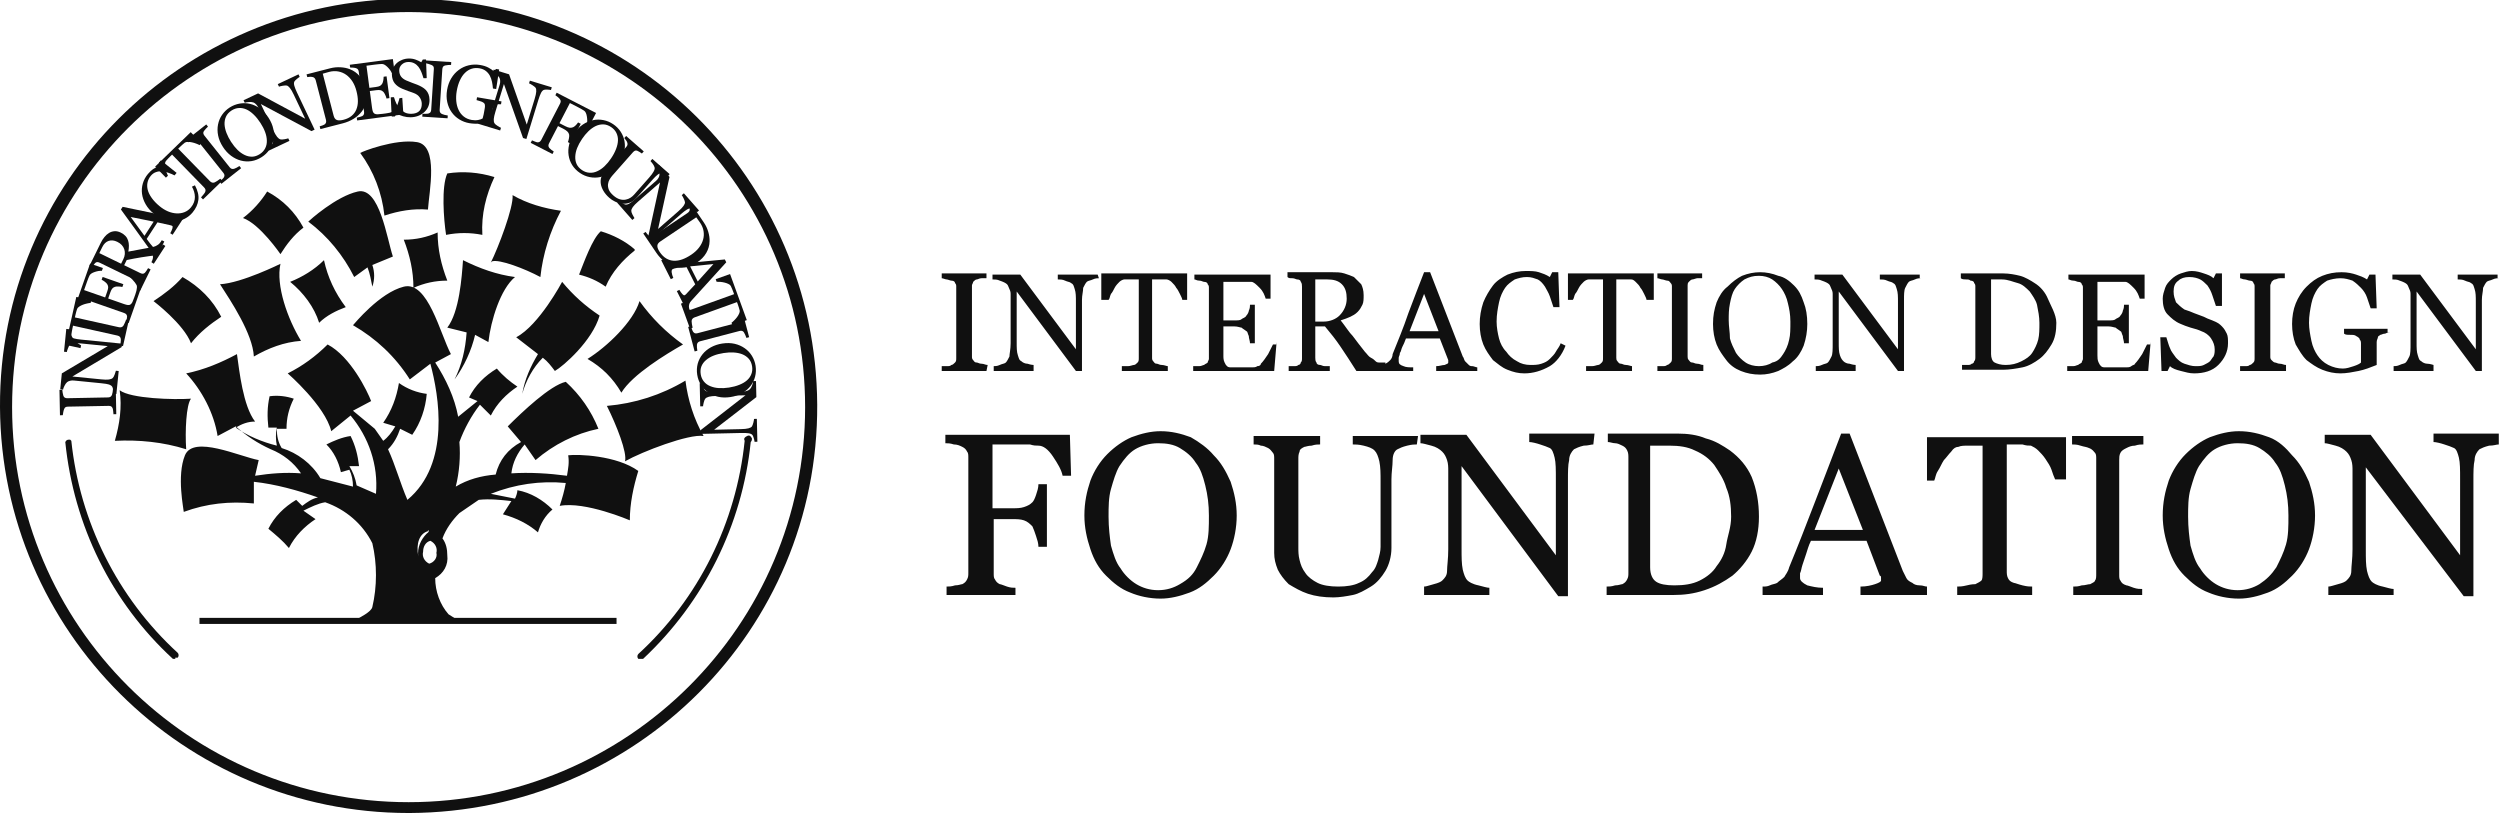 <svg width="123" height="40" viewBox="0 0 123 40" fill="none" xmlns="http://www.w3.org/2000/svg">
<g clip-path="url(#clip0_349_32870)">
<path d="M1.90636e-05 20.03C-0.059 8.948 8.922 -1.84029e-05 20.044 -0.059C31.166 -0.119 40.148 8.83 40.207 19.911C40.267 30.993 31.285 39.941 20.163 40H20.104C9.041 40 0.059 31.052 1.90636e-05 20.03ZM0.595 20.03C0.595 30.756 9.338 39.467 20.104 39.467C30.869 39.467 39.612 30.756 39.612 20.03C39.612 9.304 30.928 0.652 20.163 0.593H20.104C9.338 0.593 0.595 9.304 0.595 20.03Z" fill="#101010"/>
<path d="M14.275 13.867C14.87 13.63 15.464 13.274 15.94 12.8C16.119 13.63 16.475 14.4 17.011 15.111C16.535 15.289 16.059 15.526 15.702 15.881C15.464 15.111 14.929 14.4 14.275 13.867ZM21.055 10.311C20.341 10.252 19.628 10.37 18.914 10.607C18.795 9.481 18.379 8.415 17.724 7.526C17.784 7.467 19.449 6.815 20.52 6.993C21.59 7.17 21.115 9.422 21.055 10.311ZM22.066 30.222L22.721 30.637H17.249C17.784 30.341 18.26 30.104 18.319 29.867C18.557 28.859 18.557 27.733 18.319 26.726C17.843 25.778 17.011 25.067 15.999 24.711C15.643 24.77 15.286 24.948 14.929 25.126L15.524 25.541C14.988 25.896 14.513 26.37 14.215 26.963C13.918 26.607 13.561 26.311 13.204 26.015C13.502 25.422 13.977 24.948 14.572 24.593L14.87 24.889C15.107 24.711 15.345 24.533 15.643 24.474C14.632 24.119 13.561 23.822 12.49 23.704V24.77C11.301 24.652 10.171 24.77 9.041 25.185C9.041 25.067 8.684 23.407 9.1 22.4C9.516 21.392 11.777 22.459 12.728 22.637C12.669 22.874 12.609 23.17 12.55 23.407C13.323 23.289 14.037 23.23 14.81 23.289C14.453 22.756 13.918 22.341 13.323 22.104C12.669 21.807 12.133 21.452 11.598 20.978L10.706 21.452C10.528 20.326 9.933 19.2 9.16 18.37C10.052 18.192 10.884 17.837 11.658 17.422C11.777 18.252 11.955 19.97 12.55 20.741C12.193 20.741 11.896 20.859 11.598 21.037C12.193 21.452 12.907 21.748 13.62 21.926C13.561 21.63 13.561 21.333 13.62 21.037H13.204C13.145 20.504 13.145 20.03 13.264 19.496C13.68 19.437 14.096 19.496 14.453 19.615C14.215 20.089 14.096 20.563 14.096 21.096H13.62C13.62 21.452 13.68 21.748 13.858 22.044C14.632 22.281 15.345 22.815 15.762 23.526L17.367 23.941C17.367 23.644 17.308 23.348 17.189 23.111L16.773 23.23C16.654 22.696 16.416 22.222 16.059 21.867C16.416 21.689 16.832 21.511 17.249 21.452C17.486 21.926 17.605 22.4 17.665 22.933H17.189C17.367 23.23 17.486 23.526 17.546 23.881L18.498 24.296C18.617 22.874 18.141 21.511 17.249 20.444L16.297 21.215C15.999 19.97 14.156 18.37 14.156 18.37C14.87 18.015 15.524 17.541 16.119 16.948C17.249 17.541 18.081 19.259 18.26 19.733L17.367 20.207L18.438 21.096L18.855 21.689C19.092 21.511 19.271 21.274 19.449 20.978L18.855 20.8C19.271 20.207 19.509 19.555 19.628 18.844C20.044 19.141 20.52 19.319 20.996 19.378C20.936 20.089 20.698 20.8 20.282 21.392L19.687 21.096C19.568 21.452 19.39 21.807 19.092 22.104C19.449 22.874 19.687 23.763 20.044 24.593C22.185 22.815 21.59 19.437 21.174 17.896L20.163 18.667C19.449 17.541 18.498 16.652 17.367 16C17.427 15.941 18.676 14.4 19.866 14.104C21.055 13.807 21.65 16.415 22.185 17.422L21.412 17.837C21.947 18.667 22.364 19.555 22.542 20.504L23.494 19.733L23.077 19.555C23.375 18.963 23.851 18.489 24.445 18.133C24.743 18.489 25.1 18.785 25.456 19.022C24.921 19.378 24.445 19.852 24.148 20.444L23.613 19.911C23.196 20.444 22.84 21.096 22.602 21.748C22.661 22.459 22.602 23.23 22.423 23.941C23.018 23.585 23.672 23.407 24.386 23.348C24.564 22.637 24.981 22.104 25.635 21.748L24.981 20.978C25.694 20.267 27.062 18.963 27.836 18.785C28.549 19.437 29.085 20.207 29.442 21.096C28.311 21.333 27.241 21.867 26.349 22.637L25.813 21.867C25.456 22.281 25.219 22.756 25.159 23.289C26.051 23.23 27.003 23.289 27.895 23.407C27.955 23.052 28.014 22.756 27.955 22.4C28.43 22.341 30.334 22.4 31.404 23.17C31.166 23.941 30.988 24.77 30.988 25.6C30.988 25.6 28.787 24.652 27.538 24.889C27.657 24.533 27.776 24.119 27.836 23.763C26.587 23.644 25.338 23.822 24.148 24.296L25.338 24.533C25.397 24.415 25.456 24.237 25.456 24.119C26.111 24.237 26.706 24.593 27.181 25.067C26.825 25.363 26.587 25.778 26.468 26.192C25.992 25.778 25.397 25.481 24.743 25.304L25.159 24.652C24.624 24.593 24.088 24.533 23.553 24.593L22.602 25.244C22.245 25.6 21.947 26.015 21.769 26.489C21.947 26.726 22.007 27.022 22.007 27.319C22.066 27.793 21.828 28.207 21.412 28.444C21.412 29.096 21.65 29.748 22.066 30.222ZM21.471 27.2C21.531 26.963 21.412 26.726 21.174 26.607C20.936 26.667 20.817 26.904 20.817 27.141C20.758 27.378 20.877 27.615 21.115 27.733C21.352 27.674 21.531 27.437 21.471 27.2ZM21.055 26.133C20.639 26.252 20.46 26.726 20.579 27.378C20.52 26.963 20.698 26.548 20.996 26.252C21.174 26.133 21.055 26.074 21.055 26.074V26.133ZM17.427 13.63C16.892 12.563 16.119 11.615 15.167 10.904C15.226 10.844 16.535 9.659 17.605 9.422C18.676 9.185 19.033 11.733 19.33 12.622L18.319 13.037C18.438 13.393 18.438 13.748 18.319 14.104C18.26 13.807 18.2 13.452 18.081 13.155L17.427 13.63ZM9.398 19.615C9.16 19.911 9.1 21.215 9.16 22.104C8.03 21.748 6.84 21.63 5.65 21.689C5.888 20.859 6.007 20.03 5.888 19.2C6.424 19.615 8.565 19.674 9.398 19.615ZM14.81 16.77C13.977 16.83 13.204 17.126 12.49 17.541C12.431 16.415 11.36 14.815 10.825 13.985C11.896 13.926 13.799 12.978 13.799 12.978C13.561 14.044 14.156 15.704 14.81 16.77ZM23.732 11.556C23.137 11.437 22.542 11.437 21.947 11.556C21.828 10.785 21.709 9.185 22.007 8.533C22.78 8.415 23.553 8.474 24.326 8.711C23.91 9.6 23.672 10.548 23.732 11.556ZM13.799 12.504C13.799 12.504 12.788 11.022 11.955 10.726C12.431 10.37 12.847 9.896 13.145 9.422C13.918 9.837 14.513 10.43 14.929 11.2C14.453 11.556 14.096 12.03 13.799 12.504ZM25.397 16.593C26.527 16 27.657 13.867 27.657 13.867C28.192 14.518 28.787 15.052 29.501 15.526C29.144 16.77 27.717 18.015 27.3 18.252C27.122 18.015 26.944 17.778 26.706 17.6C26.23 18.074 25.873 18.726 25.694 19.378C25.813 18.667 26.111 18.015 26.468 17.422L25.397 16.593ZM30.75 22.696C30.869 22.281 30.334 20.919 29.858 19.97C31.226 19.852 32.534 19.437 33.724 18.726C33.843 19.674 34.14 20.622 34.616 21.452C33.902 21.333 31.583 22.222 30.75 22.696ZM28.906 17.659C29.858 17.067 31.166 15.822 31.464 14.815C32.059 15.644 32.772 16.355 33.605 16.948C32.772 17.422 31.107 18.43 30.572 19.319C30.155 18.607 29.62 18.074 28.906 17.659ZM24.148 12.918C24.505 12.207 25.278 10.193 25.219 9.6C25.932 10.015 26.765 10.252 27.598 10.37C27.062 11.378 26.706 12.504 26.587 13.63C25.813 13.215 24.564 12.741 24.207 12.859L24.148 12.918ZM23.375 16.474C23.196 17.244 22.84 18.015 22.364 18.667C22.721 17.956 22.899 17.185 22.958 16.355L22.007 16.119C22.602 15.348 22.721 13.63 22.78 12.8C23.613 13.215 24.445 13.511 25.338 13.63C24.624 14.222 24.148 15.763 24.029 16.83L23.375 16.474ZM19.866 11.793C20.46 11.793 20.996 11.674 21.531 11.437C21.531 12.267 21.709 13.037 22.007 13.807C21.412 13.807 20.877 13.926 20.341 14.163C20.341 13.333 20.163 12.563 19.866 11.793ZM31.226 12.326C30.631 12.8 30.096 13.393 29.798 14.104C29.382 13.807 28.966 13.63 28.49 13.511C28.728 12.918 29.144 11.733 29.561 11.378C30.155 11.556 30.75 11.852 31.226 12.267V12.326ZM9.398 16.889C9.041 15.941 7.554 14.815 7.554 14.815C8.089 14.459 8.565 14.104 8.981 13.63C9.814 14.104 10.468 14.755 10.884 15.585C10.349 15.941 9.814 16.355 9.398 16.889Z" fill="#101010"/>
<path d="M9.814 30.4H30.334V30.696H9.814V30.4ZM8.624 32.415H8.505C5.472 29.63 3.628 25.837 3.212 21.748C3.271 21.63 3.331 21.63 3.45 21.63L3.509 21.689C3.926 25.659 5.769 29.393 8.743 32.119C8.803 32.178 8.803 32.296 8.743 32.356H8.624V32.415ZM31.523 32.415H31.404C31.345 32.356 31.345 32.237 31.404 32.178C34.378 29.452 36.222 25.719 36.638 21.689C36.579 21.57 36.638 21.511 36.757 21.452C36.876 21.393 36.936 21.452 36.995 21.57C36.995 21.63 36.995 21.689 36.936 21.748C36.519 25.837 34.616 29.63 31.642 32.415H31.523Z" fill="#101010"/>
<path d="M48.534 18.252H46.333V18.015H46.571C46.69 18.015 46.749 18.015 46.809 17.956C46.868 17.956 46.928 17.896 46.987 17.837C47.047 17.778 47.047 17.718 47.047 17.6V14.104C47.047 14.044 47.047 13.985 46.987 13.926C46.987 13.867 46.928 13.807 46.809 13.807C46.749 13.807 46.631 13.748 46.571 13.748C46.512 13.748 46.393 13.689 46.333 13.689V13.452H48.534V13.689H48.296C48.177 13.689 48.117 13.748 48.058 13.748C47.999 13.748 47.939 13.807 47.88 13.867C47.88 13.926 47.82 13.985 47.82 14.044V17.541C47.82 17.6 47.82 17.659 47.88 17.718C47.939 17.778 47.939 17.837 48.058 17.837C48.117 17.837 48.177 17.896 48.296 17.896C48.415 17.896 48.474 17.956 48.593 17.956L48.534 18.252ZM54.065 13.689C54.006 13.689 53.887 13.689 53.768 13.748C53.649 13.807 53.53 13.807 53.471 13.867C53.411 13.926 53.352 14.044 53.292 14.163C53.292 14.341 53.233 14.518 53.233 14.755V18.252H52.935L50.021 14.341V16.83C50.021 17.126 50.021 17.304 50.08 17.482C50.14 17.659 50.14 17.718 50.259 17.778C50.318 17.837 50.437 17.896 50.556 17.896C50.734 17.956 50.853 17.956 50.853 17.956V18.252H48.891V18.015C48.95 18.015 49.069 18.015 49.188 17.956C49.307 17.896 49.426 17.896 49.486 17.837C49.545 17.778 49.605 17.659 49.664 17.541C49.664 17.422 49.723 17.185 49.723 16.889V14.518C49.723 14.4 49.723 14.341 49.664 14.222C49.605 14.104 49.605 14.044 49.545 13.985C49.486 13.926 49.367 13.867 49.188 13.807C49.069 13.748 48.95 13.748 48.831 13.748V13.511H50.199L52.935 17.185V14.874C52.935 14.578 52.935 14.4 52.876 14.222C52.816 14.044 52.816 13.985 52.697 13.926C52.638 13.867 52.519 13.867 52.4 13.807C52.281 13.748 52.162 13.748 52.043 13.748V13.511H54.006L54.065 13.689ZM58.407 14.755H58.169C58.169 14.696 58.11 14.578 58.05 14.459C57.991 14.341 57.931 14.222 57.872 14.163C57.812 14.044 57.753 13.985 57.634 13.867C57.575 13.807 57.456 13.748 57.396 13.748H56.682V17.6C56.682 17.659 56.682 17.718 56.742 17.778C56.801 17.837 56.801 17.896 56.92 17.896C56.98 17.896 57.039 17.956 57.158 17.956C57.277 17.956 57.396 18.015 57.456 18.015V18.252H55.195V18.015H55.493C55.612 18.015 55.731 17.956 55.79 17.956C55.85 17.956 55.909 17.896 55.969 17.837C56.028 17.778 56.028 17.718 56.028 17.6V13.748H55.314C55.255 13.748 55.136 13.807 55.076 13.867C55.017 13.926 54.898 14.044 54.839 14.163C54.779 14.281 54.72 14.4 54.66 14.459C54.601 14.578 54.601 14.696 54.541 14.755H54.184V13.452H58.407V14.755ZM62.809 16.83L62.69 18.252H58.705V18.015H59.002C59.121 18.015 59.18 17.956 59.24 17.956C59.299 17.896 59.359 17.896 59.418 17.837C59.418 17.778 59.478 17.718 59.478 17.659V14.163C59.478 14.104 59.478 14.044 59.418 13.985C59.418 13.926 59.359 13.867 59.24 13.867C59.18 13.867 59.121 13.807 59.002 13.807C58.883 13.807 58.824 13.748 58.764 13.748V13.511H62.511V14.696H62.273C62.214 14.518 62.154 14.341 61.976 14.163C61.797 13.985 61.678 13.867 61.559 13.867H60.191V15.763H60.727C60.905 15.763 61.024 15.763 61.084 15.704C61.143 15.644 61.262 15.644 61.322 15.526C61.381 15.467 61.441 15.348 61.441 15.289C61.5 15.17 61.5 15.052 61.5 14.993H61.738V16.889H61.5C61.5 16.77 61.441 16.652 61.441 16.533C61.381 16.415 61.381 16.296 61.322 16.296C61.262 16.237 61.143 16.178 61.084 16.119C61.024 16.119 60.905 16.059 60.727 16.059H60.191V17.482C60.191 17.6 60.191 17.718 60.251 17.837C60.31 17.956 60.31 17.956 60.37 18.015C60.429 18.074 60.489 18.074 60.608 18.074H61.619C61.678 18.074 61.797 18.074 61.857 18.015C61.976 18.015 62.035 17.956 62.035 17.896C62.154 17.778 62.273 17.6 62.392 17.422L62.63 16.948H62.809V16.83ZM68.043 18.252H66.734C66.437 17.778 66.199 17.422 65.961 17.067C65.723 16.711 65.485 16.415 65.188 16.059H64.712V17.6C64.712 17.659 64.712 17.778 64.771 17.837C64.771 17.896 64.831 17.956 64.95 17.956C65.009 17.956 65.069 18.015 65.188 18.015H65.426V18.252H63.403V18.015H63.641C63.76 18.015 63.82 18.015 63.879 17.956C63.939 17.956 63.998 17.896 63.998 17.837C64.058 17.778 64.058 17.718 64.058 17.6V14.104C64.058 14.044 64.058 13.926 63.998 13.867C63.998 13.807 63.939 13.748 63.82 13.748C63.76 13.748 63.701 13.689 63.582 13.689C63.463 13.689 63.403 13.689 63.344 13.63V13.393H65.544C65.723 13.393 65.961 13.393 66.139 13.452C66.318 13.511 66.496 13.57 66.615 13.63L66.972 13.985C67.031 14.104 67.091 14.281 67.091 14.518C67.091 14.696 67.091 14.874 67.031 14.993C66.972 15.111 66.912 15.23 66.793 15.348C66.675 15.467 66.556 15.526 66.437 15.585C66.318 15.644 66.139 15.704 65.961 15.763C66.199 16.059 66.377 16.355 66.556 16.533C66.734 16.77 66.912 17.007 67.15 17.304C67.269 17.422 67.329 17.541 67.448 17.6C67.567 17.659 67.626 17.718 67.686 17.778C67.745 17.837 67.805 17.837 67.924 17.837H68.162V18.252H68.043ZM66.258 14.696C66.258 14.4 66.199 14.163 66.02 13.985C65.842 13.807 65.604 13.748 65.307 13.748H64.712V15.822H65.128C65.426 15.822 65.723 15.704 65.901 15.526C66.139 15.289 66.258 14.993 66.258 14.696Z" fill="#101010"/>
<path d="M72.682 18.252H70.66V18.015C70.838 18.015 70.957 17.956 71.076 17.956C71.195 17.896 71.254 17.896 71.254 17.837V17.718L70.838 16.652H69.173C69.113 16.829 69.054 16.948 68.994 17.067C68.935 17.185 68.935 17.304 68.875 17.363C68.875 17.481 68.816 17.541 68.816 17.6V17.778C68.816 17.896 68.875 17.956 69.054 18.015C69.173 18.074 69.351 18.074 69.529 18.074V18.252H67.686V18.015C67.745 18.015 67.805 18.015 67.924 17.956C68.043 17.896 68.102 17.896 68.162 17.896C68.281 17.837 68.34 17.778 68.399 17.718C68.459 17.659 68.518 17.541 68.518 17.422C68.756 16.829 69.054 16.118 69.292 15.407C69.589 14.637 69.827 13.985 70.065 13.393H70.362L71.968 17.541C72.028 17.6 72.028 17.718 72.087 17.778L72.266 17.956C72.325 18.015 72.384 18.015 72.444 18.015C72.503 18.015 72.622 18.074 72.682 18.074V18.252ZM70.778 16.296L70.065 14.459L69.351 16.296H70.778ZM75.001 18.37C74.704 18.37 74.466 18.311 74.169 18.192C73.871 18.074 73.693 17.896 73.455 17.718C73.277 17.481 73.098 17.244 72.979 16.948C72.86 16.652 72.801 16.296 72.801 15.941C72.801 15.585 72.86 15.229 72.979 14.874C73.098 14.578 73.277 14.281 73.455 14.044C73.633 13.807 73.931 13.63 74.169 13.511C74.466 13.393 74.763 13.333 75.061 13.333C75.299 13.333 75.537 13.333 75.715 13.393C75.894 13.452 76.072 13.511 76.251 13.63L76.369 13.393H76.667L76.726 15.111H76.429L76.251 14.578C76.191 14.4 76.072 14.222 76.013 14.104C75.894 13.926 75.775 13.807 75.656 13.748C75.477 13.689 75.358 13.63 75.12 13.63C74.882 13.63 74.704 13.689 74.526 13.748C74.347 13.867 74.169 13.985 74.05 14.163C73.931 14.341 73.812 14.578 73.752 14.874C73.693 15.17 73.633 15.467 73.633 15.822C73.633 16.118 73.693 16.415 73.752 16.652C73.812 16.889 73.931 17.126 74.109 17.304C74.228 17.481 74.407 17.659 74.645 17.778C74.823 17.896 75.061 17.956 75.299 17.956C75.477 17.956 75.656 17.956 75.834 17.896C76.013 17.837 76.132 17.778 76.251 17.659C76.369 17.541 76.488 17.422 76.548 17.304C76.607 17.185 76.726 17.067 76.786 16.889L77.024 17.007C76.845 17.481 76.548 17.837 76.251 18.015C75.834 18.252 75.418 18.37 75.001 18.37ZM81.247 14.755H81.009C81.009 14.696 80.949 14.578 80.89 14.459C80.83 14.341 80.771 14.222 80.711 14.163C80.652 14.044 80.592 13.985 80.473 13.867C80.355 13.748 80.295 13.748 80.236 13.748H79.522V17.6C79.522 17.659 79.522 17.718 79.581 17.778C79.641 17.837 79.641 17.896 79.76 17.896C79.819 17.896 79.879 17.956 79.998 17.956C80.117 17.956 80.236 18.015 80.295 18.015V18.252H78.035V18.015H78.332C78.451 18.015 78.57 17.956 78.63 17.956C78.689 17.956 78.749 17.896 78.808 17.837C78.868 17.778 78.868 17.718 78.868 17.6V13.748H78.154C78.094 13.748 77.975 13.807 77.916 13.867C77.856 13.926 77.737 14.044 77.678 14.163C77.618 14.281 77.559 14.4 77.499 14.459C77.44 14.578 77.44 14.696 77.381 14.755H77.143V13.452H81.366V14.755H81.247ZM83.745 18.252H81.544V18.015H81.782C81.901 18.015 81.96 18.015 82.02 17.956C82.079 17.956 82.139 17.896 82.198 17.837C82.258 17.778 82.258 17.718 82.258 17.6V14.104C82.258 14.044 82.258 13.985 82.198 13.926C82.139 13.867 82.139 13.807 82.02 13.807C81.96 13.807 81.841 13.748 81.782 13.748C81.722 13.748 81.603 13.689 81.544 13.689V13.452H83.745V13.689H83.507C83.447 13.689 83.328 13.748 83.269 13.748C83.209 13.748 83.15 13.807 83.09 13.867C83.031 13.926 83.031 13.985 83.031 14.044V17.541C83.031 17.6 83.031 17.659 83.09 17.718C83.15 17.778 83.15 17.837 83.269 17.837C83.328 17.837 83.388 17.896 83.507 17.896C83.626 17.896 83.685 17.956 83.804 17.956V18.252H83.745ZM88.265 14.044C88.503 14.281 88.622 14.518 88.741 14.874C88.86 15.17 88.919 15.526 88.919 15.941C88.919 16.296 88.86 16.652 88.741 17.007C88.622 17.304 88.443 17.6 88.206 17.778C87.968 18.015 87.73 18.133 87.492 18.252C87.194 18.37 86.897 18.43 86.6 18.43C86.243 18.43 85.945 18.37 85.648 18.252C85.351 18.133 85.113 17.956 84.934 17.718C84.756 17.481 84.577 17.244 84.458 16.948C84.34 16.652 84.28 16.296 84.28 15.941C84.28 15.526 84.34 15.229 84.458 14.874C84.577 14.578 84.756 14.281 84.994 14.104C85.232 13.867 85.47 13.689 85.707 13.57C86.005 13.452 86.302 13.393 86.6 13.393C86.897 13.393 87.194 13.452 87.492 13.57C87.789 13.63 88.027 13.807 88.265 14.044ZM87.73 17.422C87.849 17.244 87.968 17.007 88.027 16.711C88.087 16.474 88.087 16.178 88.087 15.822C88.087 15.467 88.027 15.17 87.968 14.933C87.908 14.637 87.789 14.4 87.67 14.222C87.551 14.044 87.373 13.867 87.194 13.748C87.016 13.63 86.778 13.57 86.54 13.57C86.243 13.57 86.064 13.63 85.826 13.748C85.648 13.867 85.469 14.044 85.351 14.222C85.232 14.4 85.172 14.637 85.113 14.933C85.053 15.229 85.053 15.467 85.053 15.763C85.053 16.059 85.113 16.355 85.113 16.652C85.172 16.889 85.291 17.126 85.41 17.363C85.529 17.541 85.707 17.718 85.886 17.837C86.064 17.956 86.302 18.015 86.54 18.015C86.778 18.015 87.016 17.956 87.194 17.837C87.492 17.778 87.611 17.6 87.73 17.422ZM94.51 13.689C94.451 13.689 94.332 13.689 94.213 13.748C94.094 13.807 93.975 13.807 93.915 13.867C93.856 13.926 93.796 14.044 93.737 14.163C93.677 14.281 93.677 14.518 93.677 14.755V18.252H93.38L90.466 14.341V16.829C90.466 17.126 90.466 17.304 90.525 17.481C90.585 17.659 90.644 17.718 90.704 17.778C90.763 17.837 90.882 17.896 91.001 17.896C91.179 17.956 91.298 17.956 91.298 17.956V18.252H89.336V18.015C89.395 18.015 89.514 18.015 89.633 17.956C89.752 17.896 89.871 17.896 89.93 17.837C89.99 17.778 90.049 17.659 90.109 17.541C90.168 17.422 90.168 17.185 90.168 16.889V14.518C90.168 14.4 90.168 14.341 90.109 14.222C90.049 14.104 90.049 14.044 89.99 13.985C89.93 13.926 89.811 13.867 89.633 13.807C89.514 13.748 89.395 13.748 89.276 13.748V13.511H90.644L93.38 17.185V14.874C93.38 14.578 93.38 14.4 93.321 14.222C93.261 14.044 93.261 13.985 93.142 13.926C93.083 13.867 92.964 13.867 92.845 13.807C92.726 13.748 92.607 13.748 92.488 13.748V13.511H94.451V13.689H94.51ZM101.172 15.881C101.172 16.296 101.112 16.652 100.934 16.948C100.755 17.244 100.577 17.481 100.339 17.659C100.101 17.837 99.804 18.015 99.506 18.074C99.209 18.133 98.852 18.192 98.555 18.192H96.532V17.956H96.77C96.889 17.956 96.949 17.956 97.008 17.896C97.068 17.896 97.127 17.837 97.127 17.778C97.187 17.718 97.187 17.659 97.187 17.541V14.104C97.187 14.044 97.187 13.985 97.127 13.926C97.127 13.867 97.068 13.807 96.949 13.807C96.889 13.748 96.83 13.748 96.711 13.748C96.651 13.748 96.532 13.748 96.473 13.689V13.452H98.555C98.852 13.452 99.149 13.511 99.387 13.57C99.625 13.63 99.923 13.807 100.101 13.926C100.398 14.104 100.636 14.4 100.755 14.696C100.874 14.992 101.172 15.467 101.172 15.881ZM100.339 15.881C100.339 15.585 100.28 15.289 100.22 14.992C100.161 14.755 99.982 14.518 99.863 14.341C99.685 14.163 99.506 13.985 99.268 13.926C99.031 13.867 98.793 13.748 98.495 13.748H97.96V17.422C97.96 17.6 98.019 17.778 98.138 17.837C98.257 17.896 98.436 17.956 98.674 17.956C98.971 17.956 99.209 17.896 99.447 17.778C99.685 17.659 99.863 17.541 99.982 17.363C100.101 17.185 100.22 16.948 100.28 16.711C100.339 16.474 100.339 16.178 100.339 15.881ZM105.811 16.829L105.692 18.252H101.707V18.015H102.004C102.123 18.015 102.183 17.956 102.242 17.956C102.302 17.896 102.361 17.896 102.421 17.837C102.421 17.778 102.48 17.718 102.48 17.659V14.163C102.48 14.104 102.48 14.044 102.421 13.985C102.421 13.926 102.361 13.867 102.242 13.867C102.183 13.867 102.123 13.807 102.004 13.807C101.885 13.807 101.826 13.748 101.766 13.748V13.511H105.514V14.696H105.276C105.216 14.518 105.157 14.341 104.978 14.163C104.8 13.985 104.681 13.867 104.562 13.867H103.194V15.763H103.729C103.908 15.763 104.027 15.763 104.086 15.704C104.146 15.644 104.265 15.644 104.324 15.526C104.383 15.467 104.443 15.348 104.443 15.289C104.502 15.17 104.502 15.052 104.502 14.992H104.74V16.889H104.502C104.502 16.77 104.443 16.652 104.443 16.533C104.383 16.415 104.383 16.296 104.324 16.296C104.265 16.237 104.146 16.178 104.086 16.118C104.027 16.118 103.908 16.059 103.729 16.059H103.194V17.481C103.194 17.6 103.194 17.718 103.253 17.837C103.313 17.956 103.313 17.956 103.372 18.015C103.432 18.074 103.491 18.074 103.61 18.074H104.621C104.681 18.074 104.8 18.074 104.859 18.015C104.919 17.956 105.038 17.956 105.038 17.896C105.157 17.778 105.276 17.6 105.395 17.422L105.633 16.948H105.811V16.829ZM109.32 16.059C109.439 16.178 109.499 16.296 109.558 16.415C109.618 16.533 109.618 16.711 109.618 16.889C109.618 17.304 109.439 17.659 109.142 17.956C108.844 18.252 108.428 18.37 107.952 18.37C107.714 18.37 107.536 18.311 107.298 18.252C107.06 18.192 106.882 18.133 106.763 18.015L106.644 18.252H106.346L106.287 16.593H106.584C106.644 16.77 106.703 17.007 106.763 17.126C106.822 17.304 106.941 17.422 107.06 17.6C107.179 17.718 107.298 17.837 107.476 17.896C107.655 17.956 107.833 18.015 108.012 18.015C108.19 18.015 108.309 18.015 108.428 17.956C108.547 17.896 108.666 17.837 108.725 17.778C108.785 17.718 108.844 17.6 108.904 17.541C108.963 17.422 108.963 17.304 108.963 17.185C108.963 17.007 108.904 16.829 108.785 16.652C108.666 16.474 108.487 16.355 108.309 16.296C108.19 16.237 108.012 16.178 107.774 16.118C107.595 16.059 107.417 16 107.298 15.941C107 15.822 106.822 15.644 106.644 15.467C106.465 15.289 106.406 14.992 106.406 14.696C106.406 14.518 106.465 14.341 106.525 14.163C106.584 13.985 106.703 13.867 106.822 13.748C106.941 13.63 107.119 13.511 107.298 13.452C107.476 13.393 107.655 13.333 107.833 13.333C108.071 13.333 108.25 13.393 108.428 13.452C108.606 13.511 108.785 13.57 108.904 13.689L109.023 13.452H109.32V15.052H109.023L108.844 14.518C108.785 14.341 108.725 14.222 108.606 14.044C108.487 13.926 108.368 13.807 108.25 13.748C108.131 13.689 107.952 13.63 107.714 13.63C107.476 13.63 107.298 13.689 107.179 13.807C107 13.926 106.941 14.104 106.941 14.341C106.941 14.578 107 14.696 107.06 14.874C107.179 14.992 107.298 15.111 107.476 15.229C107.655 15.289 107.833 15.348 107.952 15.407C108.131 15.467 108.25 15.526 108.428 15.585C108.547 15.644 108.666 15.704 108.844 15.763C109.142 15.881 109.201 15.941 109.32 16.059ZM112.353 18.252H110.212V18.015H110.45C110.569 18.015 110.629 18.015 110.688 17.956C110.748 17.956 110.807 17.896 110.867 17.837C110.926 17.778 110.926 17.718 110.926 17.6V14.104C110.926 14.044 110.926 13.985 110.867 13.926C110.867 13.867 110.807 13.807 110.688 13.807C110.629 13.807 110.51 13.748 110.45 13.748C110.331 13.748 110.272 13.689 110.212 13.689V13.452H112.413V13.689H112.175C112.056 13.689 111.997 13.748 111.937 13.748C111.878 13.748 111.818 13.807 111.759 13.867C111.759 13.926 111.699 13.985 111.699 14.044V17.541C111.699 17.6 111.699 17.659 111.759 17.718C111.818 17.778 111.878 17.837 111.937 17.837C111.997 17.837 112.056 17.896 112.175 17.896C112.294 17.896 112.353 17.956 112.472 17.956V18.252H112.353ZM117.588 16.355C117.528 16.355 117.469 16.355 117.35 16.415C117.231 16.415 117.171 16.474 117.112 16.474C117.052 16.533 116.993 16.533 116.993 16.593C116.993 16.652 116.933 16.711 116.933 16.829V17.956C116.636 18.074 116.339 18.192 116.041 18.252C115.744 18.311 115.446 18.37 115.149 18.37C114.852 18.37 114.554 18.311 114.257 18.192C113.959 18.074 113.721 17.896 113.484 17.718C113.246 17.481 113.127 17.244 112.948 16.948C112.829 16.652 112.77 16.296 112.77 15.941C112.77 15.585 112.829 15.229 112.948 14.933C113.067 14.637 113.246 14.341 113.484 14.104C113.721 13.867 113.959 13.689 114.257 13.57C114.554 13.452 114.852 13.393 115.208 13.393C115.506 13.393 115.744 13.452 115.922 13.511C116.101 13.57 116.279 13.63 116.457 13.748L116.576 13.511H116.874L116.933 15.17H116.636L116.457 14.637C116.398 14.459 116.279 14.281 116.16 14.163C116.041 14.044 115.922 13.926 115.744 13.807C115.565 13.748 115.387 13.689 115.149 13.689C114.911 13.689 114.673 13.748 114.495 13.807C114.316 13.926 114.138 14.044 114.019 14.222C113.9 14.4 113.781 14.637 113.721 14.933C113.662 15.229 113.603 15.526 113.603 15.881C113.603 16.178 113.662 16.474 113.721 16.77C113.781 17.067 113.9 17.304 114.019 17.481C114.138 17.659 114.316 17.837 114.554 17.956C114.792 18.074 115.03 18.133 115.268 18.133C115.446 18.133 115.625 18.074 115.803 18.015C115.982 17.956 116.101 17.896 116.16 17.837V16.948C116.16 16.829 116.16 16.77 116.101 16.711C116.101 16.652 116.041 16.593 115.922 16.533C115.863 16.474 115.744 16.474 115.625 16.474C115.506 16.474 115.387 16.474 115.327 16.415V16.178H117.469V16.355H117.588ZM122.941 13.689C122.881 13.689 122.762 13.689 122.643 13.748C122.524 13.807 122.405 13.807 122.346 13.867C122.286 13.926 122.227 14.044 122.167 14.163C122.167 14.341 122.108 14.518 122.108 14.755V18.252H121.81L118.896 14.341V16.829C118.896 17.126 118.896 17.304 118.956 17.481C119.015 17.659 119.015 17.718 119.134 17.778C119.193 17.837 119.312 17.896 119.431 17.896C119.55 17.896 119.729 17.956 119.729 17.956V18.252H117.766V18.015C117.825 18.015 117.944 18.015 118.063 17.956C118.182 17.896 118.301 17.896 118.361 17.837C118.42 17.778 118.48 17.659 118.539 17.541C118.599 17.422 118.599 17.185 118.599 16.889V14.518C118.599 14.4 118.599 14.341 118.539 14.222C118.48 14.104 118.48 14.044 118.42 13.985C118.361 13.926 118.242 13.867 118.063 13.807C117.944 13.748 117.825 13.748 117.706 13.748V13.511H119.074L121.81 17.185V14.874C121.81 14.578 121.81 14.4 121.751 14.222C121.692 14.044 121.691 13.985 121.573 13.926C121.513 13.867 121.394 13.867 121.275 13.807C121.156 13.748 121.037 13.748 120.918 13.748V13.511H122.881V13.689H122.941Z" fill="#101010"/>
<path d="M52.697 23.407H52.281C52.221 23.111 52.043 22.815 51.805 22.459C51.567 22.104 51.329 21.926 51.091 21.926C50.972 21.926 50.853 21.926 50.675 21.867H48.831V25.007H49.723C50.021 25.007 50.199 25.007 50.378 24.948C50.556 24.889 50.675 24.83 50.794 24.711C50.853 24.652 50.913 24.533 50.972 24.356C51.032 24.178 51.091 24 51.091 23.822H51.508V26.904H51.091C51.091 26.726 51.032 26.548 50.972 26.37C50.913 26.193 50.853 26.015 50.794 25.896C50.675 25.778 50.556 25.659 50.378 25.6C50.199 25.541 50.021 25.541 49.783 25.541H48.891V28.207C48.891 28.326 48.891 28.445 48.95 28.504C49.01 28.622 49.069 28.681 49.188 28.741C49.248 28.741 49.367 28.8 49.545 28.859C49.723 28.919 49.842 28.919 49.961 28.919V29.274H46.571V28.859C46.69 28.859 46.809 28.859 46.987 28.8C47.166 28.8 47.285 28.741 47.344 28.741C47.463 28.681 47.523 28.622 47.582 28.504C47.642 28.385 47.642 28.326 47.642 28.148V22.518C47.642 22.4 47.642 22.282 47.582 22.222C47.523 22.104 47.463 22.044 47.344 21.985C47.225 21.926 47.106 21.867 46.928 21.867C46.749 21.807 46.631 21.807 46.512 21.807V21.393H52.638L52.697 23.407ZM59.716 22.4C60.073 22.756 60.31 23.17 60.548 23.704C60.727 24.237 60.846 24.77 60.846 25.363C60.846 25.956 60.727 26.548 60.548 27.022C60.37 27.496 60.073 27.97 59.716 28.326C59.359 28.681 59.002 28.978 58.526 29.156C58.05 29.333 57.575 29.452 57.099 29.452C56.563 29.452 56.028 29.333 55.612 29.156C55.136 28.978 54.779 28.681 54.422 28.326C54.065 27.97 53.827 27.556 53.649 27.022C53.471 26.489 53.352 25.956 53.352 25.363C53.352 24.711 53.471 24.178 53.649 23.645C53.827 23.17 54.125 22.696 54.482 22.341C54.839 21.985 55.255 21.689 55.671 21.511C56.147 21.333 56.623 21.215 57.099 21.215C57.634 21.215 58.11 21.333 58.586 21.511C59.002 21.748 59.418 22.044 59.716 22.4ZM58.883 27.911C59.061 27.556 59.24 27.2 59.359 26.785C59.478 26.37 59.478 25.896 59.478 25.363C59.478 24.83 59.418 24.356 59.299 23.881C59.18 23.407 59.061 23.052 58.824 22.756C58.645 22.459 58.348 22.222 58.05 22.044C57.753 21.867 57.396 21.807 56.98 21.807C56.563 21.807 56.147 21.926 55.85 22.104C55.552 22.282 55.314 22.578 55.076 22.933C54.898 23.23 54.779 23.645 54.66 24.059C54.541 24.474 54.541 24.948 54.541 25.422C54.541 25.956 54.601 26.43 54.66 26.845C54.779 27.259 54.898 27.674 55.136 27.97C55.314 28.267 55.612 28.563 55.909 28.741C56.206 28.919 56.563 29.037 56.98 29.037C57.396 29.037 57.753 28.919 58.05 28.741C58.467 28.504 58.705 28.267 58.883 27.911ZM69.708 21.867C69.589 21.867 69.47 21.867 69.232 21.926C68.994 21.985 68.875 22.044 68.756 22.104C68.637 22.163 68.518 22.341 68.518 22.637C68.518 22.933 68.459 23.23 68.459 23.585V26.963C68.459 27.378 68.34 27.793 68.162 28.089C67.983 28.385 67.745 28.681 67.448 28.859C67.15 29.037 66.853 29.215 66.556 29.274C66.258 29.333 65.901 29.393 65.604 29.393C65.128 29.393 64.712 29.333 64.355 29.215C63.998 29.096 63.701 28.919 63.403 28.741C63.165 28.504 62.987 28.267 62.868 28.03C62.749 27.733 62.69 27.496 62.69 27.2V22.578C62.69 22.459 62.69 22.341 62.63 22.282C62.571 22.222 62.511 22.104 62.392 22.044C62.273 21.985 62.154 21.926 62.035 21.926C61.916 21.867 61.797 21.867 61.678 21.867V21.452H64.95V21.867C64.831 21.867 64.712 21.867 64.533 21.926C64.355 21.926 64.236 21.985 64.177 21.985C64.058 22.044 63.939 22.104 63.939 22.222C63.879 22.341 63.879 22.459 63.879 22.578V26.904C63.879 27.141 63.879 27.319 63.939 27.556C63.998 27.793 64.058 27.97 64.236 28.207C64.355 28.385 64.593 28.563 64.831 28.681C65.069 28.8 65.426 28.859 65.842 28.859C66.258 28.859 66.615 28.8 66.853 28.681C67.15 28.563 67.329 28.385 67.507 28.148C67.686 27.97 67.745 27.733 67.805 27.556C67.864 27.319 67.924 27.141 67.924 26.904V23.704C67.924 23.289 67.924 22.993 67.864 22.696C67.805 22.459 67.745 22.282 67.626 22.163C67.507 22.044 67.329 21.985 67.091 21.926C66.853 21.867 66.675 21.867 66.556 21.867V21.452H69.767L69.708 21.867ZM78.392 21.867C78.273 21.867 78.154 21.926 77.916 21.926C77.678 21.985 77.559 22.044 77.44 22.104C77.321 22.222 77.202 22.4 77.202 22.637C77.143 22.874 77.143 23.23 77.143 23.645V29.333H76.667L71.909 22.933V26.963C71.909 27.437 71.909 27.733 71.968 28.03C72.028 28.267 72.087 28.445 72.206 28.563C72.266 28.622 72.444 28.741 72.741 28.8C72.979 28.859 73.158 28.919 73.277 28.919V29.274H70.065V28.859C70.184 28.859 70.303 28.8 70.541 28.741C70.779 28.681 70.897 28.622 70.957 28.563C71.076 28.445 71.195 28.326 71.195 28.089C71.195 27.852 71.254 27.496 71.254 27.022V23.17C71.254 22.993 71.254 22.815 71.195 22.637C71.135 22.459 71.076 22.341 70.957 22.222C70.838 22.104 70.66 21.985 70.422 21.926C70.184 21.867 70.005 21.807 69.886 21.807V21.393H72.147L76.548 27.319V23.585C76.548 23.111 76.548 22.756 76.488 22.518C76.429 22.282 76.37 22.104 76.251 22.044C76.132 21.985 75.953 21.926 75.775 21.867C75.596 21.807 75.358 21.748 75.239 21.748V21.333H78.451L78.392 21.867ZM86.54 25.422C86.54 26.074 86.421 26.667 86.183 27.141C85.945 27.615 85.588 28.03 85.232 28.326C84.815 28.622 84.399 28.859 83.864 29.037C83.328 29.215 82.853 29.274 82.317 29.274H79.046V28.859C79.165 28.859 79.284 28.859 79.462 28.8C79.641 28.8 79.76 28.741 79.819 28.741C79.938 28.681 79.998 28.622 80.057 28.504C80.117 28.385 80.117 28.326 80.117 28.148V22.518C80.117 22.4 80.117 22.282 80.057 22.163C79.998 22.044 79.938 21.985 79.819 21.926C79.7 21.867 79.581 21.807 79.462 21.807C79.343 21.807 79.224 21.748 79.105 21.748V21.333H82.555C83.031 21.333 83.507 21.393 83.923 21.57C84.399 21.689 84.756 21.926 85.113 22.163C85.588 22.518 85.945 22.933 86.183 23.467C86.421 24.059 86.54 24.711 86.54 25.422ZM85.172 25.422C85.172 24.889 85.113 24.415 84.934 24C84.815 23.585 84.577 23.23 84.34 22.874C84.102 22.578 83.804 22.341 83.388 22.163C83.031 21.985 82.615 21.926 82.139 21.926H81.187V27.911C81.187 28.267 81.306 28.504 81.485 28.622C81.663 28.741 81.96 28.8 82.377 28.8C82.853 28.8 83.269 28.741 83.626 28.563C83.983 28.385 84.28 28.148 84.458 27.852C84.696 27.556 84.875 27.2 84.934 26.785C84.994 26.37 85.172 25.956 85.172 25.422ZM94.808 29.274H91.536V28.859C91.834 28.859 92.072 28.8 92.25 28.741C92.428 28.681 92.547 28.622 92.547 28.563V28.445C92.547 28.385 92.547 28.326 92.488 28.326L91.834 26.607H89.098C88.979 26.845 88.919 27.081 88.86 27.259L88.681 27.793C88.622 27.97 88.622 28.089 88.562 28.207V28.445C88.562 28.563 88.681 28.681 88.919 28.8C89.157 28.859 89.395 28.919 89.692 28.919V29.274H86.719V28.859C86.838 28.859 86.957 28.859 87.076 28.8C87.194 28.741 87.313 28.741 87.432 28.681C87.551 28.563 87.67 28.504 87.789 28.385C87.849 28.267 87.968 28.148 88.027 27.911C88.443 26.904 88.86 25.837 89.336 24.593C89.811 23.348 90.228 22.282 90.585 21.333H91.001L93.618 28.089L93.796 28.445C93.856 28.563 93.975 28.622 94.094 28.681C94.153 28.741 94.272 28.8 94.451 28.8C94.629 28.8 94.689 28.859 94.808 28.859V29.274ZM91.655 26.074L90.466 23.052L89.276 26.074H91.655ZM101.469 23.585H101.112C101.053 23.467 100.993 23.289 100.934 23.111C100.874 22.933 100.755 22.756 100.636 22.578C100.517 22.4 100.398 22.282 100.28 22.163C100.161 22.044 100.042 21.985 99.923 21.926C99.804 21.926 99.685 21.926 99.506 21.867H98.733V28.089C98.733 28.207 98.733 28.326 98.793 28.445C98.852 28.563 98.912 28.622 99.09 28.681C99.149 28.681 99.268 28.741 99.506 28.8C99.744 28.859 99.863 28.859 99.982 28.859V29.274H96.294V28.859C96.413 28.859 96.532 28.859 96.77 28.8C97.008 28.741 97.127 28.741 97.187 28.741C97.306 28.681 97.425 28.622 97.484 28.563C97.543 28.504 97.543 28.326 97.543 28.207V21.926H96.83C96.651 21.926 96.473 21.926 96.354 21.985C96.235 21.985 96.116 22.044 95.997 22.222C95.878 22.341 95.759 22.518 95.64 22.637C95.521 22.815 95.462 22.993 95.343 23.17C95.224 23.348 95.224 23.526 95.164 23.645H94.808V21.511H101.648V23.585H101.469ZM105.514 29.274H102.004V28.859C102.123 28.859 102.242 28.859 102.421 28.8C102.599 28.8 102.718 28.741 102.837 28.741C102.956 28.681 103.075 28.622 103.075 28.563C103.134 28.504 103.134 28.385 103.134 28.207V22.578C103.134 22.459 103.134 22.341 103.075 22.282C103.016 22.222 102.956 22.104 102.778 22.044C102.659 21.985 102.54 21.985 102.361 21.926C102.183 21.867 102.064 21.867 101.945 21.867V21.452H105.454V21.867C105.335 21.867 105.216 21.867 105.038 21.926C104.859 21.926 104.74 21.985 104.621 22.044C104.502 22.104 104.383 22.163 104.324 22.282C104.265 22.4 104.265 22.518 104.265 22.637V28.267C104.265 28.385 104.265 28.504 104.324 28.563C104.383 28.681 104.443 28.741 104.621 28.8C104.681 28.8 104.8 28.859 104.978 28.919C105.157 28.978 105.276 28.978 105.395 28.978V29.274H105.514ZM112.77 22.4C113.127 22.756 113.365 23.17 113.603 23.704C113.781 24.237 113.9 24.77 113.9 25.363C113.9 25.956 113.781 26.548 113.603 27.022C113.424 27.496 113.127 27.97 112.77 28.326C112.413 28.681 112.056 28.978 111.58 29.156C111.104 29.333 110.629 29.452 110.153 29.452C109.618 29.452 109.082 29.333 108.666 29.156C108.19 28.978 107.833 28.681 107.476 28.326C107.119 27.97 106.882 27.556 106.703 27.022C106.525 26.489 106.406 25.956 106.406 25.363C106.406 24.711 106.525 24.178 106.703 23.645C106.882 23.17 107.179 22.696 107.536 22.341C107.893 21.985 108.309 21.689 108.725 21.511C109.201 21.333 109.677 21.215 110.153 21.215C110.688 21.215 111.164 21.333 111.64 21.511C112.116 21.689 112.472 22.044 112.77 22.4ZM111.997 27.911C112.175 27.556 112.354 27.2 112.472 26.785C112.591 26.37 112.591 25.896 112.591 25.363C112.591 24.83 112.532 24.356 112.413 23.881C112.294 23.407 112.175 23.052 111.937 22.756C111.759 22.459 111.461 22.222 111.164 22.044C110.867 21.867 110.51 21.807 110.093 21.807C109.677 21.807 109.261 21.926 108.963 22.104C108.666 22.282 108.428 22.578 108.19 22.933C108.012 23.23 107.893 23.645 107.774 24.059C107.655 24.474 107.655 24.948 107.655 25.422C107.655 25.956 107.714 26.43 107.774 26.845C107.893 27.259 108.012 27.674 108.25 27.97C108.428 28.267 108.725 28.563 109.023 28.741C109.32 28.919 109.677 29.037 110.093 29.037C110.51 29.037 110.867 28.919 111.164 28.741C111.521 28.504 111.759 28.267 111.997 27.911ZM122.941 21.867C122.822 21.867 122.703 21.926 122.465 21.926C122.227 21.985 122.108 22.044 121.989 22.104C121.87 22.222 121.751 22.4 121.751 22.637C121.692 22.874 121.692 23.23 121.692 23.645V29.333H121.216L116.398 22.993V27.022C116.398 27.496 116.398 27.793 116.457 28.089C116.517 28.326 116.576 28.504 116.695 28.622C116.755 28.681 116.933 28.8 117.231 28.859C117.469 28.919 117.647 28.978 117.766 28.978V29.274H114.554V28.859C114.673 28.859 114.792 28.8 115.03 28.741C115.268 28.681 115.387 28.622 115.446 28.563C115.565 28.445 115.684 28.326 115.684 28.089C115.684 27.852 115.744 27.496 115.744 27.022V23.17C115.744 22.993 115.744 22.815 115.684 22.637C115.625 22.459 115.565 22.341 115.446 22.222C115.327 22.104 115.149 21.985 114.911 21.926C114.673 21.867 114.495 21.807 114.376 21.807V21.393H116.636L121.037 27.319V23.585C121.037 23.111 121.037 22.756 120.978 22.518C120.918 22.282 120.859 22.104 120.74 22.044C120.621 21.985 120.442 21.926 120.264 21.867C120.086 21.807 119.848 21.748 119.729 21.748V21.333H122.941V21.867Z" fill="#101010"/>
<path d="M5.697 19.13L5.721 20.378L5.583 20.381C5.579 20.345 5.575 20.295 5.568 20.228C5.562 20.162 5.553 20.115 5.542 20.088C5.524 20.046 5.501 20.015 5.472 19.996C5.441 19.977 5.4 19.968 5.348 19.969L3.341 20.007C3.295 20.008 3.258 20.016 3.228 20.031C3.197 20.046 3.172 20.08 3.152 20.134C3.137 20.173 3.123 20.223 3.112 20.283C3.098 20.342 3.091 20.39 3.089 20.428L2.95 20.431L2.926 19.183L3.065 19.18C3.067 19.221 3.073 19.269 3.083 19.325C3.092 19.38 3.104 19.429 3.117 19.471C3.134 19.52 3.16 19.552 3.196 19.569C3.231 19.585 3.27 19.593 3.313 19.592L5.319 19.553C5.362 19.553 5.4 19.543 5.433 19.524C5.466 19.504 5.491 19.471 5.51 19.425C5.519 19.397 5.53 19.353 5.542 19.291C5.553 19.229 5.558 19.176 5.559 19.133L5.697 19.13Z" fill="#101010"/>
<path d="M3.399 16.198C3.397 16.234 3.402 16.291 3.414 16.368C3.426 16.445 3.44 16.501 3.458 16.535C3.486 16.585 3.545 16.623 3.635 16.649C3.725 16.674 3.841 16.693 3.982 16.707L6.002 16.908L5.985 17.077L3.561 18.524L4.984 18.665C5.143 18.681 5.266 18.684 5.354 18.673C5.442 18.66 5.506 18.636 5.546 18.598C5.577 18.571 5.61 18.512 5.644 18.421C5.678 18.33 5.697 18.27 5.702 18.24L5.84 18.254L5.726 19.385L5.588 19.371C5.589 19.336 5.583 19.276 5.569 19.191C5.554 19.105 5.538 19.052 5.522 19.029C5.491 18.98 5.439 18.944 5.367 18.919C5.293 18.895 5.166 18.874 4.986 18.856L3.628 18.721C3.568 18.715 3.507 18.72 3.446 18.734C3.384 18.749 3.335 18.772 3.299 18.804C3.252 18.846 3.209 18.906 3.171 18.984C3.132 19.06 3.109 19.122 3.102 19.171L2.964 19.157L3.042 18.37L5.301 17.029L3.989 16.898C3.828 16.882 3.704 16.88 3.616 16.892C3.527 16.904 3.467 16.929 3.434 16.965C3.406 16.998 3.376 17.056 3.345 17.136C3.313 17.216 3.294 17.276 3.287 17.319L3.149 17.305L3.261 16.184L3.399 16.198Z" fill="#101010"/>
<path d="M4.488 14.774L4.459 14.905C4.41 14.907 4.352 14.916 4.283 14.932C4.212 14.947 4.145 14.967 4.081 14.991C4.014 15.017 3.954 15.047 3.9 15.083C3.846 15.118 3.811 15.155 3.795 15.196C3.781 15.234 3.766 15.283 3.75 15.342C3.734 15.401 3.721 15.456 3.709 15.507L3.685 15.617L5.848 16.099C5.89 16.108 5.931 16.108 5.971 16.098C6.009 16.088 6.043 16.063 6.072 16.023C6.086 16.002 6.108 15.957 6.14 15.888C6.172 15.818 6.193 15.762 6.203 15.722L6.339 15.752L6.052 17.029L5.917 16.999C5.922 16.963 5.929 16.908 5.938 16.834C5.947 16.758 5.949 16.705 5.943 16.675C5.936 16.629 5.92 16.593 5.893 16.567C5.866 16.54 5.827 16.521 5.774 16.509L3.593 16.023L3.569 16.134C3.56 16.173 3.55 16.222 3.54 16.282C3.528 16.34 3.519 16.397 3.513 16.452C3.509 16.495 3.525 16.544 3.56 16.6C3.595 16.655 3.636 16.707 3.685 16.758C3.734 16.809 3.787 16.856 3.845 16.9C3.902 16.943 3.95 16.975 3.99 16.996L3.96 17.129L3.226 16.966L3.754 14.61L4.488 14.774Z" fill="#101010"/>
<path d="M6.341 13.414L7.091 13.732L6.33 15.894L6.199 15.848C6.21 15.811 6.222 15.76 6.237 15.697C6.249 15.632 6.255 15.59 6.253 15.568C6.248 15.523 6.234 15.487 6.21 15.462C6.186 15.436 6.151 15.415 6.106 15.399L4.233 14.744C4.192 14.73 4.154 14.724 4.119 14.727C4.082 14.729 4.047 14.749 4.012 14.785C3.985 14.812 3.955 14.852 3.923 14.904C3.891 14.955 3.868 14.996 3.854 15.028L3.724 14.983L4.434 12.968L5.062 13.187L5.013 13.325C4.912 13.317 4.794 13.336 4.661 13.381C4.528 13.425 4.443 13.482 4.407 13.552C4.389 13.588 4.369 13.632 4.348 13.684C4.327 13.736 4.305 13.795 4.281 13.863L4.137 14.272L5.173 14.634L5.276 14.34C5.31 14.246 5.325 14.175 5.323 14.126C5.32 14.075 5.304 14.026 5.274 13.979C5.248 13.94 5.209 13.9 5.156 13.861C5.103 13.821 5.051 13.788 5.001 13.764L5.049 13.626L6.069 13.983L6.02 14.12C5.96 14.105 5.893 14.097 5.821 14.096C5.747 14.094 5.692 14.099 5.654 14.112C5.593 14.133 5.546 14.165 5.514 14.209C5.483 14.252 5.453 14.313 5.425 14.392L5.322 14.686L6.104 14.96C6.182 14.987 6.246 15.003 6.295 15.008C6.345 15.013 6.386 15.003 6.421 14.98C6.455 14.956 6.486 14.918 6.513 14.866C6.538 14.813 6.569 14.735 6.605 14.634C6.619 14.594 6.638 14.54 6.661 14.474C6.684 14.408 6.701 14.352 6.712 14.305C6.724 14.256 6.732 14.206 6.737 14.152C6.741 14.098 6.736 14.056 6.721 14.027C6.682 13.951 6.614 13.861 6.517 13.758C6.419 13.654 6.345 13.583 6.295 13.546L6.341 13.414Z" fill="#101010"/>
<path d="M8.084 11.88L7.755 12.551C7.448 12.586 7.18 12.622 6.951 12.66C6.723 12.697 6.483 12.741 6.234 12.794L6.109 13.049L6.9 13.434C6.941 13.454 6.981 13.466 7.019 13.468C7.056 13.47 7.093 13.454 7.13 13.42C7.148 13.403 7.174 13.37 7.207 13.32C7.24 13.271 7.266 13.228 7.285 13.193L7.41 13.254L6.893 14.307L6.768 14.247C6.779 14.217 6.795 14.175 6.815 14.119C6.835 14.063 6.846 14.021 6.847 13.996C6.849 13.953 6.839 13.917 6.817 13.888C6.796 13.857 6.763 13.831 6.717 13.808L4.912 12.929C4.871 12.909 4.832 12.897 4.794 12.894C4.757 12.89 4.719 12.906 4.682 12.941C4.657 12.965 4.629 12.999 4.598 13.042C4.565 13.084 4.54 13.121 4.521 13.152L4.396 13.092L4.961 11.941C5.013 11.836 5.072 11.742 5.14 11.661C5.207 11.578 5.282 11.511 5.367 11.46C5.45 11.41 5.54 11.382 5.637 11.376C5.734 11.369 5.835 11.392 5.942 11.444C6.038 11.491 6.116 11.547 6.175 11.612C6.235 11.677 6.277 11.752 6.303 11.835C6.328 11.913 6.341 11.997 6.342 12.089C6.342 12.181 6.333 12.277 6.315 12.379C6.539 12.335 6.726 12.3 6.877 12.274C7.029 12.246 7.213 12.212 7.431 12.171C7.526 12.154 7.601 12.133 7.655 12.109C7.709 12.083 7.756 12.054 7.798 12.023C7.828 12 7.858 11.968 7.889 11.926C7.919 11.885 7.943 11.849 7.959 11.819L8.084 11.88ZM5.769 11.897C5.618 11.824 5.477 11.809 5.347 11.852C5.215 11.896 5.11 11.996 5.033 12.155L4.886 12.453L5.958 12.975L6.071 12.745C6.15 12.583 6.164 12.423 6.114 12.265C6.062 12.107 5.948 11.984 5.769 11.897Z" fill="#101010"/>
<path d="M9.122 10.582L8.493 11.55L8.377 11.475C8.426 11.386 8.461 11.309 8.481 11.242C8.501 11.175 8.5 11.134 8.475 11.118C8.466 11.112 8.453 11.105 8.437 11.098C8.422 11.091 8.407 11.086 8.393 11.084L7.746 10.94L7.217 11.755C7.274 11.834 7.324 11.903 7.368 11.959C7.413 12.014 7.455 12.065 7.493 12.111C7.531 12.156 7.563 12.19 7.589 12.215C7.615 12.239 7.637 12.258 7.656 12.27C7.699 12.298 7.756 12.285 7.824 12.232C7.893 12.179 7.958 12.11 8.018 12.027L8.135 12.102L7.567 12.977L7.45 12.902C7.466 12.872 7.483 12.832 7.501 12.784C7.518 12.734 7.526 12.69 7.527 12.651C7.525 12.588 7.517 12.535 7.501 12.49C7.483 12.445 7.454 12.393 7.412 12.333C7.195 12.028 6.951 11.687 6.678 11.312C6.405 10.936 6.162 10.601 5.949 10.307L6.034 10.176L8.546 10.697C8.6 10.708 8.646 10.712 8.686 10.708C8.726 10.704 8.77 10.692 8.82 10.671C8.851 10.655 8.886 10.631 8.923 10.598C8.959 10.564 8.986 10.533 9.005 10.507L9.122 10.582ZM7.561 10.905L6.43 10.675L7.108 11.603L7.561 10.905Z" fill="#101010"/>
<path d="M9.473 10.456C9.367 10.583 9.24 10.684 9.092 10.76C8.945 10.835 8.786 10.878 8.617 10.89C8.448 10.901 8.274 10.877 8.094 10.817C7.913 10.757 7.737 10.657 7.567 10.515C7.396 10.374 7.263 10.22 7.168 10.053C7.072 9.885 7.012 9.714 6.988 9.539C6.965 9.365 6.978 9.194 7.027 9.025C7.077 8.856 7.16 8.701 7.278 8.56C7.366 8.455 7.458 8.37 7.555 8.307C7.652 8.243 7.756 8.193 7.868 8.155L7.817 8.008L7.917 7.888L8.69 8.506L8.588 8.629C8.5 8.583 8.4 8.541 8.287 8.501C8.173 8.461 8.067 8.438 7.971 8.431C7.863 8.422 7.762 8.435 7.669 8.47C7.575 8.503 7.492 8.563 7.421 8.648C7.34 8.745 7.286 8.853 7.259 8.973C7.233 9.092 7.236 9.217 7.27 9.348C7.303 9.473 7.368 9.604 7.466 9.741C7.564 9.878 7.69 10.011 7.845 10.139C7.981 10.252 8.121 10.339 8.264 10.4C8.407 10.459 8.548 10.492 8.688 10.499C8.827 10.506 8.956 10.486 9.077 10.438C9.199 10.39 9.305 10.312 9.395 10.204C9.463 10.123 9.512 10.038 9.544 9.949C9.575 9.859 9.59 9.772 9.589 9.687C9.587 9.6 9.574 9.515 9.549 9.43C9.525 9.346 9.489 9.264 9.443 9.185L9.591 9.117C9.731 9.379 9.788 9.618 9.76 9.836C9.732 10.053 9.636 10.26 9.473 10.456Z" fill="#101010"/>
<path d="M9.913 7.046L9.816 7.141C9.774 7.115 9.72 7.09 9.652 7.066C9.584 7.04 9.517 7.019 9.449 7.005C9.378 6.989 9.311 6.981 9.245 6.982C9.18 6.981 9.13 6.994 9.094 7.019C9.061 7.044 9.022 7.077 8.975 7.118C8.929 7.159 8.887 7.198 8.849 7.234L8.767 7.314L10.33 8.915C10.36 8.946 10.395 8.968 10.434 8.982C10.472 8.994 10.514 8.992 10.561 8.974C10.584 8.964 10.628 8.938 10.693 8.898C10.759 8.856 10.807 8.821 10.838 8.793L10.936 8.893L9.988 9.812L9.89 9.711C9.914 9.684 9.951 9.641 9.999 9.584C10.048 9.525 10.079 9.481 10.092 9.453C10.111 9.41 10.117 9.371 10.109 9.335C10.101 9.297 10.078 9.258 10.04 9.22L8.466 7.606L8.384 7.685C8.354 7.714 8.319 7.75 8.277 7.794C8.235 7.837 8.196 7.88 8.161 7.923C8.134 7.957 8.119 8.007 8.118 8.074C8.117 8.139 8.123 8.206 8.136 8.276C8.149 8.346 8.168 8.415 8.194 8.484C8.218 8.552 8.241 8.606 8.263 8.645L8.163 8.741L7.633 8.198L9.383 6.503L9.913 7.046Z" fill="#101010"/>
<path d="M11.864 8.275L10.892 9.045L10.806 8.938C10.832 8.914 10.869 8.88 10.918 8.835C10.966 8.789 10.998 8.755 11.013 8.73C11.036 8.69 11.046 8.653 11.043 8.619C11.04 8.583 11.022 8.545 10.99 8.505L9.745 6.945C9.717 6.91 9.688 6.885 9.658 6.87C9.628 6.855 9.585 6.855 9.531 6.872C9.491 6.884 9.443 6.904 9.389 6.93C9.334 6.955 9.291 6.979 9.26 7L9.174 6.892L10.147 6.122L10.233 6.23C10.202 6.256 10.168 6.29 10.13 6.331C10.091 6.372 10.059 6.41 10.035 6.446C10.006 6.488 9.996 6.529 10.005 6.566C10.013 6.604 10.031 6.64 10.057 6.673L11.301 8.232C11.327 8.265 11.358 8.289 11.393 8.304C11.429 8.317 11.47 8.318 11.518 8.305C11.546 8.296 11.587 8.278 11.643 8.25C11.699 8.221 11.744 8.193 11.778 8.168L11.864 8.275Z" fill="#101010"/>
<path d="M12.307 5.112C12.479 5.153 12.643 5.231 12.8 5.346C12.955 5.459 13.092 5.608 13.211 5.792C13.331 5.976 13.41 6.163 13.448 6.352C13.487 6.541 13.488 6.722 13.451 6.896C13.417 7.066 13.351 7.223 13.253 7.366C13.155 7.51 13.03 7.63 12.877 7.728C12.715 7.832 12.546 7.899 12.369 7.927C12.192 7.954 12.02 7.945 11.851 7.9C11.684 7.857 11.523 7.778 11.368 7.664C11.214 7.548 11.081 7.404 10.97 7.231C10.847 7.042 10.768 6.854 10.732 6.669C10.694 6.482 10.693 6.301 10.727 6.126C10.761 5.953 10.827 5.794 10.926 5.65C11.027 5.505 11.151 5.385 11.3 5.289C11.455 5.19 11.619 5.126 11.794 5.096C11.968 5.066 12.139 5.071 12.307 5.112ZM13.129 6.919C13.126 6.78 13.097 6.639 13.043 6.496C12.991 6.352 12.914 6.202 12.813 6.047C12.71 5.887 12.6 5.751 12.482 5.638C12.365 5.524 12.246 5.44 12.125 5.385C12.004 5.33 11.882 5.307 11.758 5.314C11.633 5.32 11.512 5.36 11.395 5.435C11.263 5.52 11.171 5.622 11.118 5.741C11.065 5.86 11.041 5.989 11.048 6.127C11.056 6.258 11.088 6.397 11.144 6.543C11.201 6.689 11.275 6.833 11.367 6.976C11.469 7.133 11.575 7.266 11.686 7.375C11.796 7.483 11.914 7.567 12.039 7.626C12.16 7.684 12.284 7.712 12.409 7.709C12.533 7.705 12.658 7.662 12.783 7.582C12.9 7.507 12.988 7.412 13.047 7.297C13.106 7.181 13.133 7.056 13.129 6.919Z" fill="#101010"/>
<path d="M14.745 3.784C14.713 3.8 14.667 3.834 14.607 3.883C14.547 3.933 14.507 3.974 14.486 4.007C14.458 4.057 14.456 4.127 14.48 4.217C14.505 4.308 14.549 4.417 14.609 4.545L15.479 6.378L15.326 6.451L12.834 5.118L13.447 6.41C13.515 6.554 13.577 6.661 13.632 6.731C13.687 6.799 13.742 6.841 13.795 6.857C13.835 6.87 13.902 6.867 13.997 6.85C14.093 6.832 14.154 6.818 14.182 6.806L14.241 6.931L13.213 7.416L13.153 7.29C13.184 7.273 13.232 7.237 13.298 7.181C13.364 7.124 13.402 7.083 13.413 7.058C13.438 7.006 13.443 6.942 13.427 6.868C13.409 6.793 13.362 6.673 13.285 6.51L12.699 5.276C12.674 5.222 12.639 5.172 12.594 5.127C12.55 5.082 12.504 5.052 12.459 5.038C12.398 5.019 12.325 5.013 12.239 5.02C12.153 5.026 12.088 5.038 12.042 5.057L11.982 4.932L12.698 4.595L15.014 5.84L14.449 4.649C14.38 4.503 14.317 4.395 14.261 4.327C14.205 4.257 14.153 4.217 14.106 4.208C14.062 4.201 13.998 4.205 13.912 4.219C13.828 4.233 13.766 4.248 13.726 4.264L13.666 4.139L14.686 3.658L14.745 3.784Z" fill="#101010"/>
<path d="M18.002 4.36C18.061 4.588 18.07 4.797 18.027 4.987C17.985 5.177 17.909 5.344 17.799 5.487C17.687 5.63 17.552 5.75 17.393 5.847C17.233 5.945 17.061 6.017 16.877 6.065L15.763 6.351L15.728 6.216C15.764 6.207 15.811 6.191 15.868 6.17C15.925 6.147 15.962 6.129 15.979 6.115C16.012 6.089 16.033 6.058 16.041 6.023C16.051 5.985 16.049 5.944 16.038 5.898L15.536 3.959C15.525 3.916 15.507 3.879 15.483 3.849C15.461 3.818 15.425 3.799 15.377 3.789C15.333 3.78 15.287 3.777 15.239 3.78C15.191 3.783 15.151 3.788 15.117 3.793L15.082 3.659L16.257 3.357C16.419 3.316 16.585 3.3 16.755 3.31C16.924 3.319 17.078 3.351 17.216 3.406C17.403 3.478 17.565 3.593 17.701 3.752C17.838 3.911 17.938 4.113 18.002 4.36ZM17.537 4.477C17.491 4.296 17.424 4.14 17.339 4.007C17.253 3.873 17.15 3.763 17.03 3.678C16.916 3.597 16.787 3.543 16.644 3.516C16.503 3.49 16.354 3.496 16.199 3.536C16.147 3.549 16.088 3.566 16.023 3.585C15.959 3.603 15.912 3.616 15.88 3.626L16.415 5.692C16.445 5.807 16.499 5.878 16.577 5.905C16.655 5.932 16.764 5.928 16.903 5.892C17.064 5.851 17.196 5.787 17.302 5.699C17.407 5.611 17.484 5.507 17.532 5.387C17.583 5.261 17.608 5.124 17.608 4.976C17.608 4.826 17.585 4.66 17.537 4.477Z" fill="#101010"/>
<path d="M19.792 4.814L19.846 5.628L17.571 5.926L17.553 5.789C17.591 5.781 17.642 5.769 17.705 5.753C17.768 5.736 17.809 5.721 17.827 5.71C17.866 5.685 17.891 5.656 17.902 5.623C17.915 5.59 17.918 5.55 17.912 5.502L17.651 3.532C17.646 3.49 17.634 3.453 17.615 3.423C17.597 3.391 17.564 3.368 17.516 3.354C17.479 3.341 17.43 3.333 17.369 3.328C17.309 3.322 17.262 3.321 17.227 3.323L17.209 3.186L19.329 2.907L19.417 3.568L19.272 3.587C19.233 3.492 19.163 3.396 19.063 3.298C18.963 3.198 18.874 3.149 18.795 3.148C18.755 3.148 18.707 3.151 18.651 3.156C18.595 3.16 18.532 3.167 18.461 3.177L18.03 3.233L18.174 4.322L18.483 4.282C18.582 4.269 18.654 4.25 18.696 4.226C18.74 4.201 18.776 4.164 18.805 4.116C18.829 4.075 18.846 4.022 18.857 3.958C18.869 3.892 18.875 3.831 18.874 3.775L19.019 3.756L19.161 4.828L19.016 4.847C19.003 4.785 18.98 4.722 18.948 4.657C18.916 4.59 18.887 4.543 18.858 4.516C18.812 4.471 18.762 4.444 18.708 4.435C18.656 4.426 18.588 4.427 18.504 4.438L18.195 4.479L18.304 5.302C18.315 5.384 18.329 5.448 18.347 5.494C18.365 5.54 18.392 5.574 18.429 5.594C18.465 5.614 18.513 5.624 18.572 5.624C18.631 5.623 18.714 5.615 18.821 5.601C18.863 5.596 18.919 5.588 18.989 5.579C19.058 5.57 19.117 5.56 19.164 5.548C19.212 5.537 19.261 5.521 19.311 5.501C19.362 5.48 19.396 5.457 19.415 5.431C19.466 5.361 19.516 5.26 19.564 5.126C19.613 4.992 19.642 4.893 19.653 4.832L19.792 4.814Z" fill="#101010"/>
<path d="M20.951 4.426C21.011 4.49 21.055 4.561 21.084 4.638C21.114 4.715 21.13 4.804 21.132 4.907C21.137 5.152 21.051 5.355 20.873 5.518C20.695 5.68 20.472 5.764 20.204 5.77C20.08 5.772 19.956 5.756 19.832 5.72C19.707 5.684 19.599 5.639 19.509 5.586L19.427 5.73L19.271 5.734L19.225 4.785L19.383 4.782C19.418 4.898 19.458 5.004 19.503 5.098C19.549 5.191 19.608 5.277 19.682 5.358C19.751 5.433 19.831 5.493 19.922 5.537C20.014 5.581 20.12 5.601 20.24 5.599C20.329 5.597 20.407 5.584 20.473 5.559C20.541 5.534 20.595 5.5 20.635 5.456C20.676 5.412 20.706 5.362 20.724 5.304C20.744 5.245 20.753 5.178 20.751 5.102C20.749 4.992 20.716 4.889 20.651 4.795C20.587 4.7 20.492 4.629 20.368 4.582C20.282 4.55 20.185 4.515 20.074 4.477C19.964 4.437 19.869 4.4 19.789 4.365C19.631 4.298 19.508 4.209 19.418 4.097C19.33 3.984 19.284 3.836 19.28 3.652C19.278 3.547 19.298 3.448 19.339 3.356C19.38 3.264 19.439 3.182 19.517 3.108C19.592 3.039 19.68 2.985 19.782 2.945C19.884 2.904 19.991 2.882 20.103 2.88C20.23 2.877 20.345 2.895 20.446 2.932C20.548 2.969 20.642 3.012 20.726 3.063L20.803 2.928L20.96 2.925L20.994 3.845L20.835 3.848C20.805 3.743 20.77 3.643 20.732 3.547C20.695 3.452 20.647 3.365 20.588 3.288C20.53 3.214 20.461 3.155 20.379 3.113C20.298 3.069 20.198 3.048 20.081 3.05C19.957 3.053 19.853 3.095 19.767 3.176C19.681 3.257 19.64 3.355 19.642 3.469C19.644 3.589 19.674 3.688 19.732 3.767C19.79 3.844 19.872 3.906 19.98 3.955C20.076 3.999 20.17 4.037 20.262 4.069C20.355 4.099 20.445 4.133 20.531 4.169C20.61 4.201 20.686 4.238 20.758 4.279C20.832 4.321 20.896 4.37 20.951 4.426Z" fill="#101010"/>
<path d="M22.021 5.82L20.776 5.74L20.785 5.601C20.82 5.601 20.871 5.6 20.938 5.599C21.004 5.598 21.051 5.594 21.079 5.585C21.123 5.571 21.156 5.55 21.177 5.523C21.199 5.494 21.211 5.454 21.215 5.402L21.345 3.398C21.348 3.353 21.343 3.315 21.331 3.284C21.319 3.252 21.287 3.224 21.235 3.199C21.197 3.181 21.148 3.164 21.089 3.147C21.032 3.129 20.984 3.117 20.947 3.112L20.956 2.974L22.201 3.054L22.192 3.193C22.152 3.192 22.104 3.194 22.047 3.199C21.991 3.203 21.941 3.211 21.899 3.221C21.848 3.233 21.814 3.256 21.794 3.29C21.775 3.324 21.764 3.363 21.762 3.406L21.631 5.407C21.628 5.45 21.635 5.489 21.651 5.524C21.668 5.558 21.699 5.586 21.743 5.608C21.77 5.621 21.813 5.635 21.873 5.652C21.935 5.668 21.987 5.678 22.03 5.682L22.021 5.82Z" fill="#101010"/>
<path d="M24.65 5.13C24.618 5.129 24.575 5.128 24.521 5.128C24.468 5.127 24.424 5.132 24.389 5.142C24.347 5.154 24.314 5.177 24.291 5.211C24.27 5.243 24.255 5.283 24.247 5.331L24.21 5.543C24.184 5.698 24.167 5.803 24.159 5.857C24.152 5.912 24.147 5.957 24.143 5.992C23.959 6.04 23.777 6.07 23.6 6.083C23.423 6.095 23.252 6.087 23.088 6.059C22.913 6.029 22.75 5.968 22.598 5.874C22.447 5.781 22.321 5.663 22.221 5.521C22.119 5.378 22.047 5.212 22.005 5.024C21.963 4.837 21.961 4.634 21.998 4.418C22.034 4.209 22.101 4.021 22.2 3.855C22.3 3.687 22.425 3.549 22.574 3.439C22.719 3.331 22.882 3.255 23.063 3.213C23.245 3.17 23.434 3.165 23.627 3.198C23.782 3.224 23.913 3.266 24.022 3.323C24.13 3.38 24.224 3.442 24.302 3.51L24.404 3.392L24.559 3.418L24.412 4.381L24.253 4.354C24.244 4.244 24.229 4.134 24.206 4.025C24.184 3.915 24.148 3.814 24.099 3.722C24.049 3.63 23.983 3.553 23.9 3.489C23.818 3.425 23.714 3.382 23.587 3.36C23.449 3.337 23.321 3.344 23.203 3.383C23.085 3.42 22.977 3.487 22.878 3.584C22.781 3.678 22.697 3.801 22.627 3.954C22.557 4.106 22.505 4.281 22.471 4.479C22.441 4.653 22.434 4.821 22.449 4.982C22.465 5.143 22.503 5.286 22.564 5.412C22.624 5.541 22.709 5.648 22.817 5.734C22.926 5.82 23.057 5.876 23.209 5.902C23.322 5.922 23.429 5.922 23.527 5.903C23.628 5.884 23.7 5.859 23.746 5.827C23.767 5.761 23.784 5.694 23.796 5.626C23.809 5.558 23.82 5.5 23.828 5.452L23.854 5.301C23.863 5.247 23.863 5.198 23.855 5.154C23.848 5.109 23.823 5.073 23.78 5.046C23.741 5.019 23.685 4.995 23.613 4.974C23.543 4.951 23.487 4.935 23.446 4.925L23.47 4.784L24.674 4.989L24.65 5.13Z" fill="#101010"/>
<path d="M27.107 4.429C27.072 4.419 27.015 4.413 26.937 4.409C26.859 4.406 26.802 4.41 26.764 4.42C26.71 4.438 26.661 4.488 26.618 4.571C26.576 4.655 26.534 4.765 26.492 4.901L25.897 6.841L25.734 6.791L24.793 4.134L24.373 5.501C24.326 5.654 24.3 5.774 24.293 5.862C24.288 5.95 24.3 6.018 24.329 6.065C24.349 6.101 24.401 6.145 24.483 6.196C24.565 6.247 24.621 6.277 24.649 6.287L24.608 6.42L23.521 6.088L23.562 5.956C23.596 5.964 23.656 5.969 23.742 5.972C23.829 5.974 23.885 5.969 23.91 5.958C23.965 5.936 24.011 5.893 24.049 5.827C24.087 5.759 24.133 5.639 24.186 5.466L24.586 4.161C24.604 4.104 24.612 4.043 24.609 3.98C24.607 3.917 24.594 3.864 24.57 3.823C24.537 3.768 24.487 3.715 24.419 3.663C24.352 3.61 24.295 3.575 24.248 3.558L24.289 3.425L25.046 3.656L25.917 6.13L26.304 4.87C26.351 4.715 26.377 4.594 26.383 4.506C26.388 4.416 26.377 4.352 26.348 4.314C26.32 4.279 26.27 4.239 26.197 4.192C26.125 4.146 26.069 4.115 26.029 4.1L26.07 3.968L27.148 4.296L27.107 4.429Z" fill="#101010"/>
<path d="M29.006 6.175L28.876 6.108C28.899 6.004 28.898 5.879 28.875 5.735C28.852 5.591 28.808 5.496 28.743 5.449C28.709 5.426 28.668 5.401 28.619 5.373C28.572 5.345 28.517 5.315 28.454 5.283L28.039 5.07L27.526 6.061L27.81 6.207C27.896 6.251 27.967 6.277 28.024 6.284C28.081 6.29 28.136 6.283 28.189 6.263C28.225 6.25 28.267 6.221 28.313 6.177C28.361 6.133 28.404 6.081 28.441 6.023L28.573 6.091L28.072 7.059L27.939 6.991C27.962 6.939 27.98 6.874 27.993 6.799C28.007 6.724 28.01 6.666 28.002 6.625C27.989 6.564 27.96 6.512 27.914 6.47C27.87 6.427 27.811 6.386 27.737 6.348L27.453 6.202L27.013 7.052C26.993 7.09 26.983 7.128 26.982 7.166C26.982 7.204 26.996 7.242 27.025 7.28C27.038 7.298 27.07 7.327 27.122 7.368C27.174 7.41 27.215 7.439 27.245 7.455L27.181 7.579L26.11 7.028L26.174 6.905C26.21 6.92 26.258 6.941 26.319 6.966C26.38 6.99 26.421 7.002 26.443 7.003C26.485 7.006 26.522 6.997 26.552 6.976C26.584 6.954 26.61 6.922 26.632 6.88L27.554 5.1C27.574 5.062 27.585 5.025 27.587 4.99C27.59 4.953 27.576 4.915 27.545 4.875C27.521 4.844 27.486 4.809 27.439 4.77C27.392 4.732 27.354 4.703 27.324 4.685L27.388 4.561L29.326 5.558L29.006 6.175Z" fill="#101010"/>
<path d="M30.727 6.961C30.757 7.135 30.75 7.316 30.706 7.504C30.662 7.691 30.579 7.876 30.457 8.057C30.333 8.239 30.192 8.385 30.033 8.494C29.874 8.604 29.707 8.676 29.532 8.711C29.362 8.747 29.191 8.748 29.02 8.715C28.849 8.682 28.689 8.615 28.539 8.514C28.379 8.406 28.251 8.277 28.155 8.126C28.061 7.975 28.001 7.814 27.976 7.641C27.949 7.471 27.959 7.293 28.003 7.107C28.049 6.92 28.13 6.741 28.246 6.571C28.372 6.384 28.513 6.238 28.67 6.131C28.828 6.024 28.994 5.951 29.169 5.914C29.342 5.876 29.515 5.875 29.687 5.909C29.86 5.943 30.02 6.01 30.167 6.109C30.319 6.211 30.444 6.336 30.54 6.484C30.636 6.632 30.699 6.791 30.727 6.961ZM29.384 8.425C29.511 8.368 29.63 8.286 29.741 8.18C29.853 8.075 29.961 7.946 30.064 7.793C30.171 7.636 30.253 7.481 30.311 7.328C30.37 7.176 30.401 7.034 30.404 6.901C30.407 6.77 30.38 6.648 30.325 6.537C30.27 6.425 30.185 6.331 30.069 6.253C29.94 6.166 29.809 6.121 29.678 6.12C29.548 6.118 29.42 6.147 29.296 6.208C29.177 6.267 29.061 6.35 28.948 6.459C28.836 6.569 28.733 6.694 28.638 6.834C28.533 6.99 28.452 7.139 28.395 7.283C28.339 7.427 28.308 7.568 28.303 7.706C28.297 7.84 28.32 7.964 28.372 8.077C28.425 8.189 28.513 8.287 28.636 8.37C28.752 8.448 28.874 8.491 29.004 8.499C29.133 8.508 29.26 8.483 29.384 8.425Z" fill="#101010"/>
<path d="M32.855 8.669C32.826 8.646 32.781 8.617 32.719 8.582C32.656 8.546 32.599 8.524 32.547 8.517C32.494 8.51 32.43 8.536 32.355 8.595C32.281 8.654 32.198 8.734 32.109 8.836L31.312 9.738C31.21 9.853 31.098 9.932 30.975 9.975C30.852 10.018 30.728 10.032 30.601 10.018C30.477 10.003 30.363 9.969 30.257 9.916C30.151 9.865 30.059 9.805 29.981 9.736C29.855 9.626 29.759 9.512 29.69 9.393C29.621 9.275 29.577 9.159 29.56 9.045C29.543 8.932 29.55 8.826 29.58 8.725C29.61 8.624 29.66 8.534 29.729 8.456L30.812 7.229C30.843 7.195 30.862 7.162 30.87 7.129C30.88 7.096 30.876 7.055 30.859 7.006C30.847 6.971 30.825 6.932 30.794 6.891C30.763 6.849 30.737 6.816 30.714 6.793L30.805 6.689L31.673 7.449L31.581 7.553C31.553 7.53 31.514 7.504 31.465 7.475C31.417 7.447 31.38 7.427 31.355 7.417C31.311 7.399 31.271 7.399 31.236 7.416C31.201 7.434 31.169 7.459 31.141 7.491L30.128 8.638C30.079 8.694 30.033 8.757 29.991 8.829C29.95 8.9 29.924 8.978 29.914 9.063C29.905 9.15 29.918 9.239 29.953 9.331C29.989 9.422 30.064 9.518 30.178 9.619C30.286 9.713 30.391 9.775 30.493 9.804C30.597 9.834 30.694 9.84 30.785 9.821C30.872 9.804 30.949 9.774 31.016 9.731C31.084 9.688 31.143 9.637 31.195 9.579L31.947 8.727C32.042 8.619 32.112 8.524 32.157 8.442C32.203 8.359 32.22 8.294 32.208 8.246C32.196 8.191 32.165 8.131 32.118 8.065C32.071 8 32.033 7.953 32.004 7.923L32.095 7.82L32.946 8.566L32.855 8.669Z" fill="#101010"/>
<path d="M34.286 10.447C34.261 10.421 34.216 10.385 34.152 10.341C34.087 10.297 34.036 10.27 33.999 10.259C33.944 10.246 33.876 10.263 33.795 10.311C33.715 10.36 33.621 10.431 33.514 10.524L31.985 11.858L31.873 11.73L32.473 8.978L31.396 9.918C31.275 10.023 31.189 10.111 31.137 10.183C31.086 10.255 31.06 10.319 31.06 10.374C31.058 10.415 31.079 10.479 31.122 10.566C31.166 10.652 31.197 10.707 31.215 10.731L31.111 10.822L30.361 9.968L30.465 9.877C30.49 9.902 30.539 9.938 30.61 9.986C30.683 10.033 30.733 10.059 30.761 10.062C30.818 10.073 30.881 10.06 30.948 10.024C31.016 9.987 31.118 9.909 31.254 9.79L32.283 8.892C32.328 8.853 32.367 8.806 32.398 8.751C32.429 8.696 32.446 8.644 32.447 8.597C32.449 8.533 32.434 8.461 32.403 8.381C32.374 8.301 32.344 8.241 32.314 8.202L32.418 8.111L32.94 8.705L32.377 11.265L33.37 10.399C33.492 10.293 33.578 10.203 33.629 10.131C33.681 10.058 33.705 9.998 33.701 9.949C33.695 9.906 33.674 9.845 33.637 9.767C33.6 9.69 33.569 9.634 33.542 9.6L33.647 9.509L34.391 10.356L34.286 10.447Z" fill="#101010"/>
<path d="M34.277 12.928C34.081 13.059 33.886 13.137 33.693 13.16C33.5 13.183 33.317 13.167 33.146 13.111C32.974 13.054 32.815 12.967 32.67 12.85C32.524 12.733 32.398 12.596 32.292 12.438L31.648 11.487L31.763 11.41C31.784 11.441 31.814 11.48 31.853 11.526C31.894 11.572 31.924 11.601 31.942 11.612C31.978 11.635 32.014 11.644 32.051 11.64C32.089 11.636 32.128 11.621 32.166 11.595L33.827 10.479C33.863 10.455 33.892 10.426 33.912 10.394C33.933 10.362 33.94 10.322 33.933 10.274C33.926 10.23 33.914 10.186 33.895 10.142C33.876 10.098 33.858 10.061 33.842 10.032L33.957 9.954L34.636 10.957C34.729 11.095 34.799 11.245 34.847 11.408C34.895 11.57 34.917 11.725 34.911 11.873C34.907 12.072 34.852 12.263 34.748 12.444C34.645 12.625 34.487 12.786 34.277 12.928ZM34.01 12.531C34.164 12.427 34.29 12.313 34.386 12.188C34.484 12.063 34.553 11.93 34.592 11.789C34.631 11.655 34.638 11.516 34.615 11.373C34.593 11.231 34.537 11.094 34.447 10.961C34.417 10.917 34.382 10.867 34.342 10.813C34.304 10.759 34.275 10.718 34.256 10.692L32.487 11.881C32.389 11.947 32.34 12.021 32.341 12.104C32.342 12.186 32.383 12.287 32.463 12.405C32.556 12.542 32.661 12.646 32.779 12.716C32.897 12.785 33.021 12.823 33.15 12.828C33.286 12.834 33.424 12.812 33.563 12.763C33.704 12.713 33.853 12.636 34.01 12.531Z" fill="#101010"/>
<path d="M33.82 15.353L33.3 14.323L33.423 14.261C33.475 14.348 33.525 14.417 33.572 14.468C33.62 14.52 33.657 14.539 33.682 14.526C33.693 14.521 33.705 14.513 33.719 14.504C33.733 14.494 33.745 14.483 33.754 14.473L34.205 13.989L33.768 13.122C33.67 13.131 33.585 13.139 33.514 13.149C33.444 13.159 33.379 13.169 33.319 13.179C33.262 13.189 33.216 13.199 33.181 13.209C33.147 13.219 33.12 13.229 33.1 13.239C33.053 13.262 33.036 13.316 33.047 13.403C33.059 13.489 33.085 13.579 33.127 13.673L33.003 13.735L32.533 12.804L32.657 12.742C32.675 12.771 32.7 12.805 32.733 12.845C32.768 12.885 32.802 12.915 32.835 12.934C32.89 12.965 32.941 12.985 32.987 12.993C33.035 13.002 33.096 13.003 33.168 12.997C33.542 12.965 33.961 12.928 34.424 12.883C34.887 12.839 35.3 12.8 35.662 12.765L35.732 12.905L34.011 14.8C33.974 14.841 33.948 14.879 33.931 14.915C33.914 14.951 33.902 14.995 33.896 15.049C33.893 15.083 33.896 15.125 33.907 15.174C33.918 15.222 33.93 15.261 33.944 15.291L33.82 15.353ZM34.329 13.848L35.1 12.992L33.954 13.105L34.329 13.848Z" fill="#101010"/>
<path d="M36.036 16.005L35.99 15.878C36.03 15.851 36.074 15.812 36.124 15.761C36.175 15.711 36.221 15.658 36.262 15.604C36.305 15.546 36.339 15.489 36.365 15.429C36.392 15.371 36.401 15.321 36.393 15.278C36.384 15.238 36.37 15.189 36.352 15.131C36.334 15.073 36.316 15.019 36.298 14.97L36.259 14.864L34.174 15.615C34.134 15.629 34.1 15.651 34.072 15.681C34.045 15.71 34.03 15.749 34.027 15.799C34.027 15.824 34.032 15.874 34.042 15.949C34.053 16.025 34.065 16.083 34.078 16.123L33.948 16.169L33.502 14.94L33.632 14.893C33.647 14.926 33.671 14.977 33.703 15.044C33.736 15.112 33.763 15.158 33.784 15.181C33.815 15.215 33.848 15.236 33.884 15.244C33.922 15.253 33.966 15.248 34.016 15.23L36.117 14.473L36.078 14.366C36.065 14.328 36.046 14.282 36.024 14.226C36.002 14.17 35.979 14.118 35.954 14.069C35.934 14.03 35.895 13.997 35.834 13.969C35.776 13.941 35.713 13.919 35.644 13.902C35.576 13.885 35.505 13.874 35.433 13.868C35.361 13.863 35.303 13.861 35.259 13.865L35.212 13.736L35.919 13.482L36.743 15.75L36.036 16.005Z" fill="#101010"/>
<path d="M34.176 17.291L33.858 16.084L33.992 16.049C34.004 16.082 34.02 16.131 34.042 16.194C34.064 16.256 34.084 16.3 34.101 16.324C34.128 16.361 34.158 16.385 34.191 16.397C34.225 16.408 34.267 16.407 34.318 16.394L36.26 15.886C36.304 15.875 36.339 15.858 36.364 15.837C36.391 15.815 36.407 15.776 36.414 15.719C36.419 15.677 36.42 15.626 36.418 15.565C36.417 15.504 36.413 15.456 36.406 15.418L36.54 15.383L36.858 16.59L36.723 16.625C36.712 16.587 36.694 16.541 36.671 16.489C36.65 16.437 36.627 16.393 36.604 16.356C36.576 16.312 36.543 16.286 36.505 16.279C36.467 16.271 36.426 16.273 36.385 16.284L34.444 16.791C34.403 16.802 34.368 16.82 34.34 16.847C34.313 16.874 34.296 16.912 34.289 16.961C34.286 16.99 34.286 17.036 34.289 17.098C34.293 17.162 34.3 17.214 34.31 17.256L34.176 17.291Z" fill="#101010"/>
<path d="M36.927 18.989C36.82 19.129 36.682 19.247 36.513 19.343C36.346 19.438 36.155 19.502 35.938 19.535C35.721 19.568 35.518 19.564 35.33 19.521C35.141 19.479 34.975 19.405 34.831 19.301C34.689 19.2 34.573 19.075 34.481 18.927C34.39 18.779 34.331 18.616 34.303 18.437C34.274 18.246 34.282 18.065 34.328 17.892C34.376 17.72 34.454 17.566 34.564 17.431C34.671 17.296 34.808 17.182 34.975 17.088C35.144 16.995 35.33 16.933 35.534 16.902C35.757 16.868 35.96 16.872 36.145 16.915C36.33 16.958 36.496 17.031 36.642 17.134C36.787 17.235 36.905 17.361 36.997 17.511C37.088 17.661 37.148 17.824 37.175 17.999C37.202 18.18 37.195 18.357 37.151 18.528C37.108 18.699 37.033 18.853 36.927 18.989ZM34.941 18.997C35.069 19.052 35.21 19.084 35.363 19.093C35.516 19.104 35.684 19.096 35.867 19.068C36.054 19.039 36.224 18.994 36.375 18.933C36.527 18.873 36.653 18.799 36.752 18.711C36.851 18.624 36.922 18.522 36.966 18.406C37.012 18.29 37.024 18.163 37.003 18.025C36.979 17.871 36.923 17.745 36.836 17.648C36.749 17.55 36.64 17.477 36.511 17.426C36.388 17.379 36.248 17.351 36.092 17.342C35.935 17.334 35.773 17.343 35.606 17.369C35.42 17.397 35.255 17.439 35.111 17.496C34.967 17.552 34.843 17.625 34.738 17.715C34.635 17.801 34.56 17.902 34.512 18.018C34.465 18.133 34.453 18.264 34.475 18.411C34.496 18.548 34.548 18.668 34.629 18.768C34.71 18.869 34.814 18.946 34.941 18.997Z" fill="#101010"/>
<path d="M37.124 21.737C37.122 21.701 37.11 21.645 37.089 21.57C37.068 21.495 37.046 21.441 37.025 21.409C36.991 21.363 36.928 21.333 36.835 21.318C36.742 21.304 36.625 21.299 36.483 21.302L34.455 21.348L34.451 21.178L36.679 19.448L35.25 19.48C35.09 19.484 34.967 19.497 34.882 19.518C34.796 19.541 34.736 19.573 34.7 19.616C34.672 19.646 34.647 19.709 34.624 19.803C34.602 19.897 34.59 19.959 34.59 19.989L34.451 19.993L34.425 18.856L34.564 18.853C34.567 18.888 34.581 18.947 34.605 19.03C34.63 19.113 34.652 19.164 34.671 19.185C34.708 19.23 34.764 19.259 34.839 19.275C34.915 19.29 35.043 19.296 35.224 19.291L36.589 19.261C36.649 19.259 36.709 19.247 36.768 19.225C36.827 19.203 36.873 19.174 36.905 19.138C36.947 19.09 36.981 19.026 37.01 18.944C37.039 18.864 37.054 18.799 37.056 18.75L37.195 18.747L37.213 19.538L35.136 21.143L36.453 21.113C36.615 21.11 36.738 21.097 36.824 21.074C36.91 21.051 36.968 21.02 36.995 20.98C37.019 20.943 37.042 20.883 37.064 20.799C37.085 20.716 37.097 20.654 37.098 20.611L37.237 20.607L37.263 21.734L37.124 21.737Z" fill="#101010"/>
</g>
<defs>
<clipPath id="clip0_349_32870">
<rect width="123" height="40" fill="white"/>
</clipPath>
</defs>
</svg>
